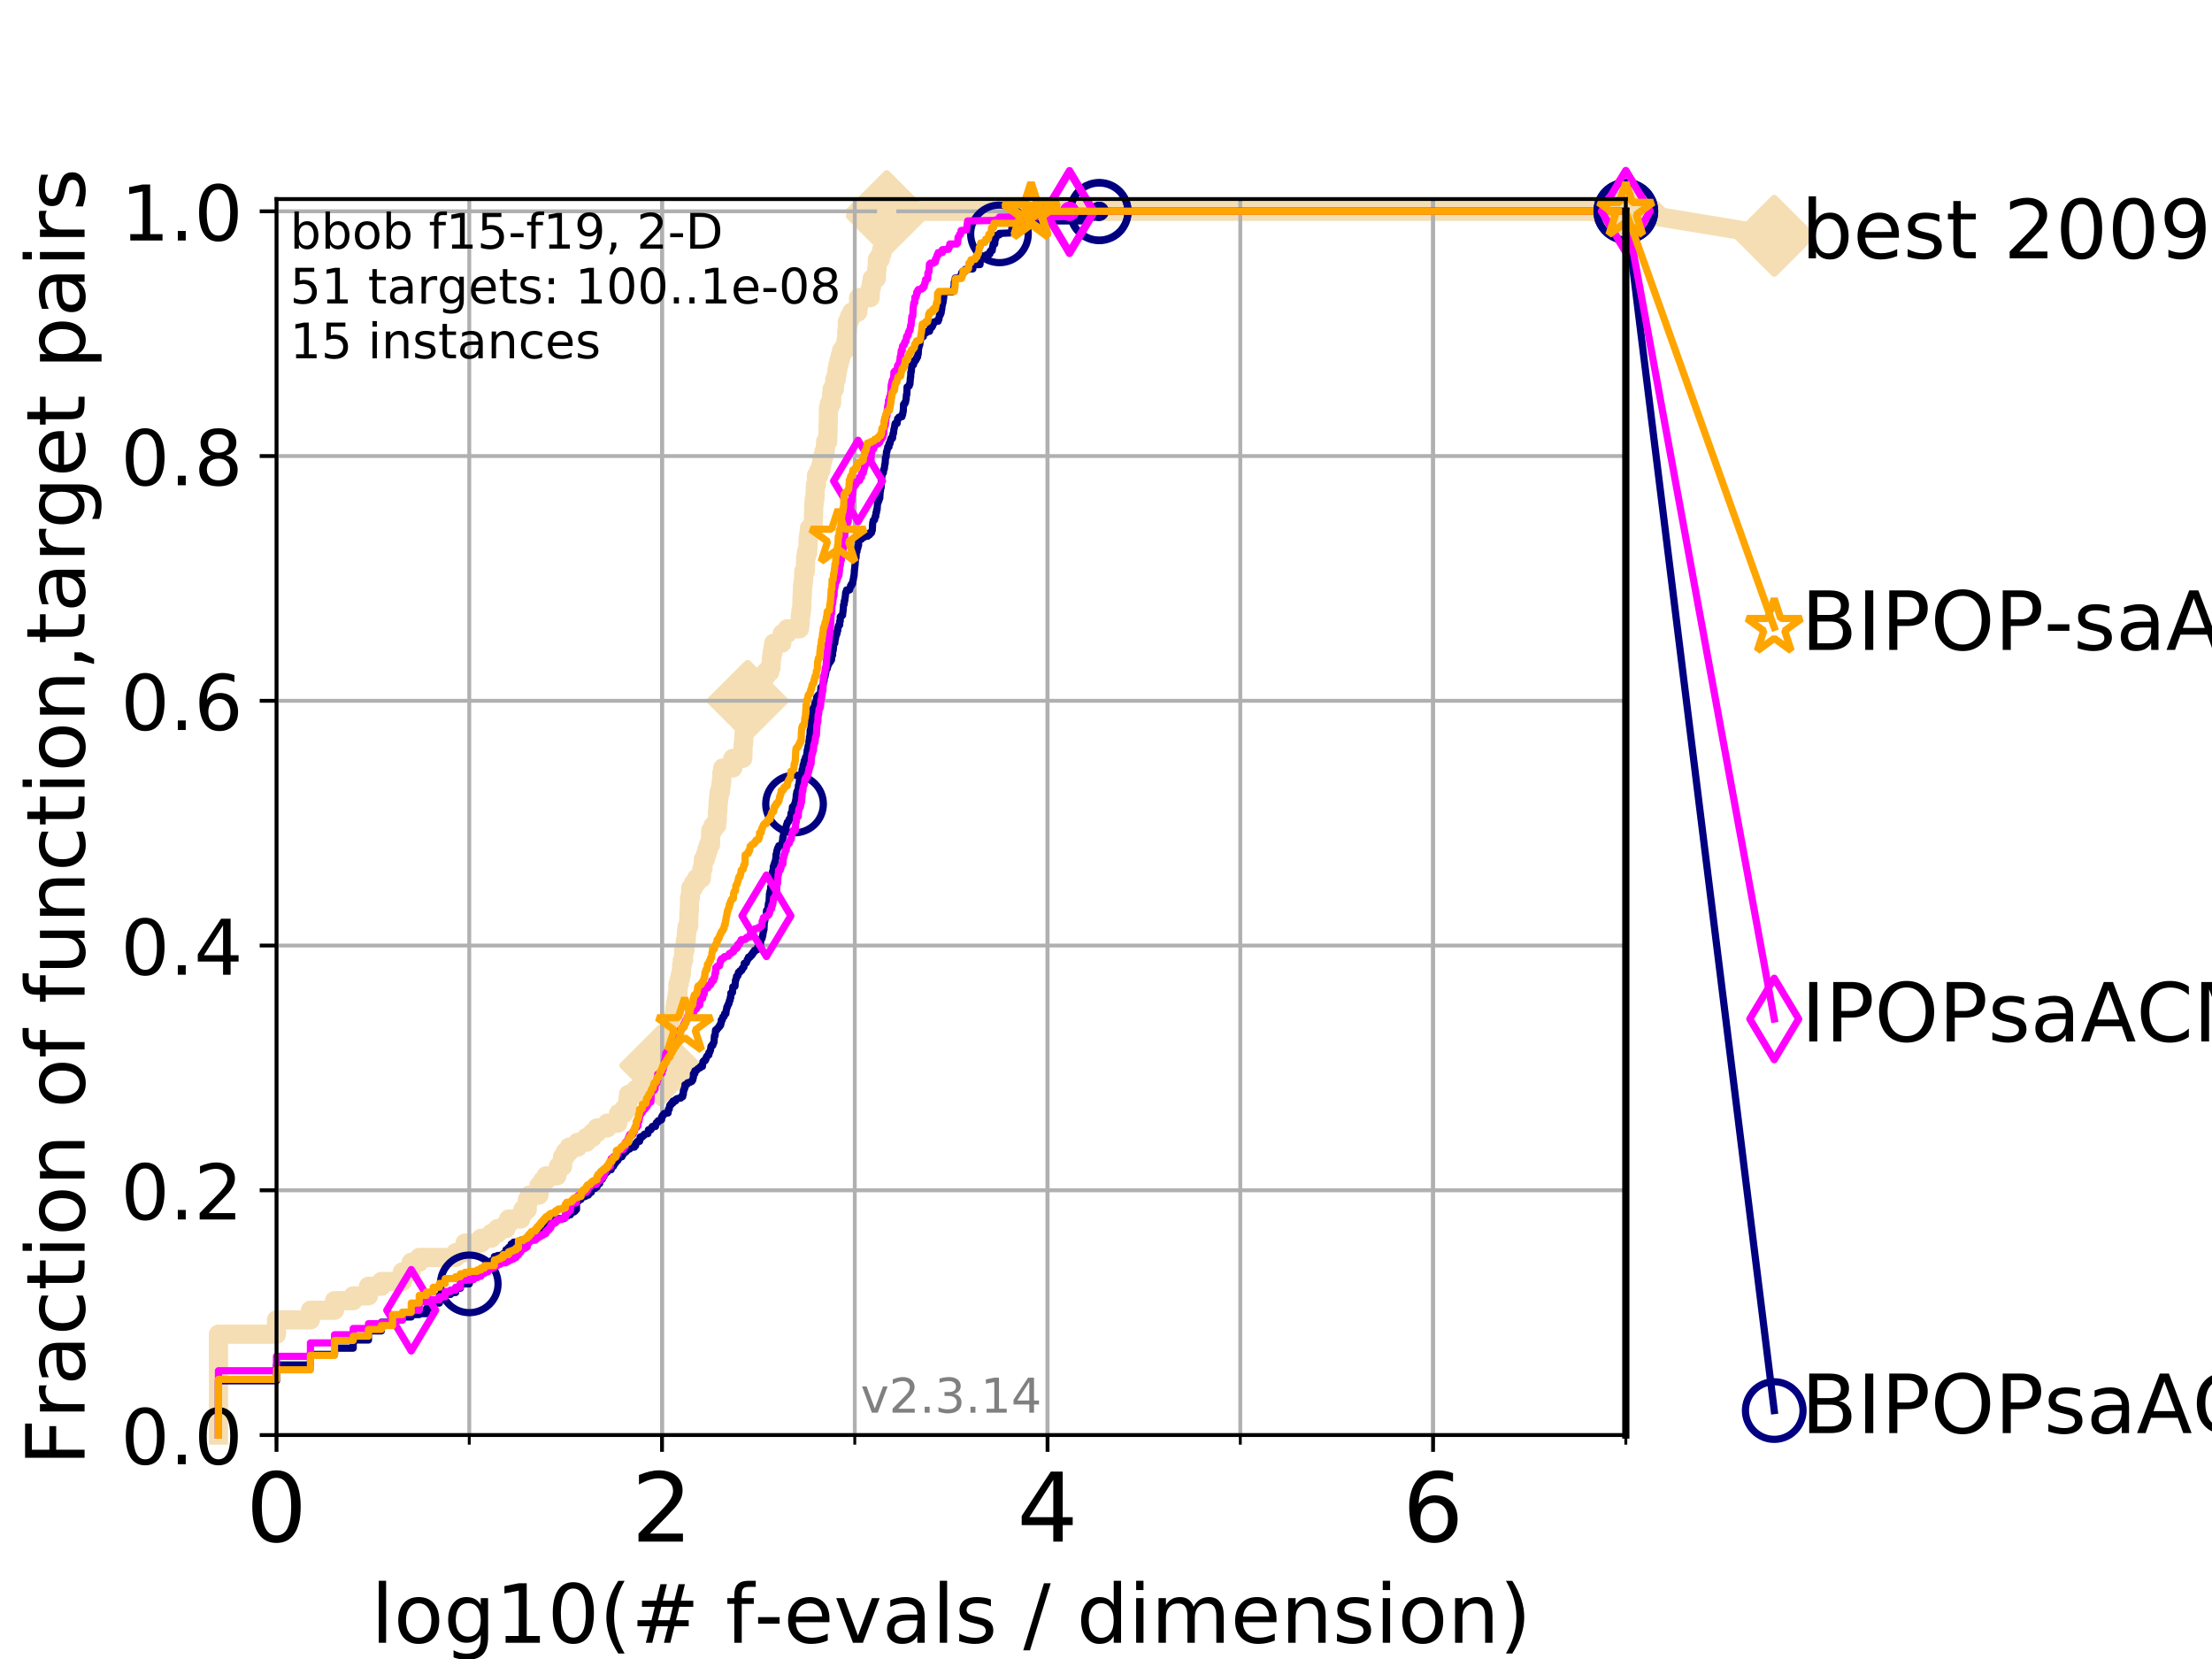 <?xml version="1.0" encoding="utf-8" standalone="no"?>
<!DOCTYPE svg PUBLIC "-//W3C//DTD SVG 1.1//EN"
  "http://www.w3.org/Graphics/SVG/1.1/DTD/svg11.dtd">
<!-- Created with matplotlib (https://matplotlib.org/) -->
<svg height="345.6pt" version="1.1" viewBox="0 0 460.8 345.6" width="460.8pt" xmlns="http://www.w3.org/2000/svg" xmlns:xlink="http://www.w3.org/1999/xlink">
 <defs>
  <style type="text/css">
*{stroke-linecap:butt;stroke-linejoin:round;}
  </style>
 </defs>
 <g id="figure_1">
  <g id="patch_1">
   <path d="M 0 345.6 
L 460.8 345.6 
L 460.8 0 
L 0 0 
z
" style="fill:#ffffff;"/>
  </g>
  <g id="axes_1">
   <g id="patch_2">
    <path d="M 57.6 298.944 
L 338.688 298.944 
L 338.688 41.472 
L 57.6 41.472 
z
" style="fill:#ffffff;"/>
   </g>
   <g id="line2d_1">
    <path d="M 45.512 298.944 
L 45.512 277.95 
L 57.6 277.95 
L 57.6 274.951 
L 64.671 274.951 
L 64.671 272.952 
L 69.688 272.952 
L 69.688 270.952 
L 73.579 270.952 
L 73.579 269.953 
L 76.759 269.953 
L 76.759 267.953 
L 79.447 267.953 
L 79.447 266.954 
L 83.83 266.954 
L 83.83 264.954 
L 85.667 264.954 
L 85.667 262.955 
L 87.33 262.955 
L 87.33 261.955 
L 94.921 261.955 
L 94.921 260.956 
L 96.861 260.956 
L 96.861 258.956 
L 100.193 258.956 
L 100.193 257.956 
L 102.331 257.956 
L 102.331 256.957 
L 103.623 256.957 
L 103.623 255.957 
L 105.398 255.957 
L 105.398 254.957 
L 105.952 254.957 
L 105.952 253.958 
L 108.484 253.958 
L 108.484 252.958 
L 108.949 252.958 
L 108.949 251.958 
L 109.843 251.958 
L 109.843 249.959 
L 110.274 249.959 
L 110.274 248.959 
L 112.281 248.959 
L 112.281 246.96 
L 113.023 246.96 
L 113.023 245.96 
L 113.735 245.96 
L 113.735 244.96 
L 116.02 244.96 
L 116.02 243.961 
L 116.323 243.961 
L 116.323 242.961 
L 117.203 242.961 
L 117.203 240.962 
L 117.765 240.962 
L 117.765 239.962 
L 118.577 239.962 
L 118.577 238.962 
L 120.335 238.962 
L 120.335 237.962 
L 122.148 237.962 
L 122.148 236.963 
L 123.394 236.963 
L 123.394 235.963 
L 124.369 235.963 
L 124.369 234.963 
L 126.507 234.963 
L 126.507 233.964 
L 128.709 233.964 
L 128.709 232.964 
L 128.856 232.964 
L 128.856 231.964 
L 129.991 231.964 
L 129.991 230.965 
L 130.796 230.965 
L 130.796 228.965 
L 130.927 228.965 
L 130.927 227.966 
L 132.423 227.966 
L 132.423 226.966 
L 133.578 226.966 
L 133.578 225.966 
L 134.661 225.966 
L 134.661 224.966 
L 135.482 224.966 
L 135.482 223.967 
L 135.78 223.967 
L 135.78 222.967 
L 137.559 222.967 
L 137.559 221.967 
L 138.256 221.967 
L 138.256 220.968 
L 138.678 220.968 
L 138.678 219.968 
L 138.845 219.968 
L 138.845 218.968 
L 139.253 218.968 
L 139.253 217.969 
L 139.414 217.969 
L 139.494 215.969 
L 139.809 215.969 
L 139.887 213.97 
L 140.119 213.97 
L 140.119 211.97 
L 140.499 211.97 
L 140.574 209.971 
L 140.723 209.971 
L 140.723 208.971 
L 140.944 208.971 
L 140.944 207.972 
L 141.09 207.972 
L 141.09 206.972 
L 141.235 206.972 
L 141.235 204.972 
L 141.521 204.972 
L 141.521 203.973 
L 141.732 203.973 
L 141.732 202.973 
L 141.941 202.973 
L 142.01 200.974 
L 142.148 200.974 
L 142.148 199.974 
L 142.419 199.974 
L 142.419 197.975 
L 142.686 197.975 
L 142.753 195.975 
L 142.95 195.975 
L 143.015 193.976 
L 143.144 193.976 
L 143.144 192.976 
L 143.464 192.976 
L 143.528 189.977 
L 143.591 189.977 
L 143.654 186.978 
L 143.841 186.978 
L 143.903 184.979 
L 144.451 184.979 
L 144.451 183.979 
L 145.098 183.979 
L 145.098 182.979 
L 146.107 182.979 
L 146.216 180.98 
L 146.431 180.98 
L 146.538 178.98 
L 146.958 178.98 
L 146.958 177.981 
L 147.267 177.981 
L 147.267 176.981 
L 147.57 176.981 
L 147.57 175.981 
L 148.015 175.981 
L 148.064 172.982 
L 148.545 172.982 
L 148.545 171.982 
L 149.287 171.982 
L 149.287 170.983 
L 149.423 170.983 
L 149.468 168.983 
L 149.557 168.983 
L 149.602 166.984 
L 149.691 166.984 
L 149.691 165.984 
L 149.824 165.984 
L 149.824 164.985 
L 150.086 164.985 
L 150.086 163.985 
L 150.215 163.985 
L 150.215 162.985 
L 150.344 162.985 
L 150.387 160.986 
L 150.557 160.986 
L 150.557 159.986 
L 152.662 159.986 
L 152.662 157.987 
L 154.741 157.987 
L 154.807 154.988 
L 154.906 154.988 
L 154.972 152.988 
L 155.038 152.988 
L 155.103 149.989 
L 155.168 149.989 
L 155.168 148.989 
L 155.647 148.989 
L 155.742 145.99 
L 155.804 145.99 
L 155.867 142.991 
L 157.557 142.991 
L 157.557 141.992 
L 158.89 141.992 
L 158.89 140.992 
L 159.507 140.992 
L 159.507 139.992 
L 160.346 139.992 
L 160.346 138.992 
L 160.633 138.992 
L 160.704 136.993 
L 160.821 136.993 
L 160.821 135.993 
L 161.008 135.993 
L 161.008 134.994 
L 161.169 134.994 
L 161.169 133.994 
L 162.854 133.994 
L 162.958 131.995 
L 163.985 131.995 
L 163.985 130.995 
L 166.545 130.995 
L 166.545 129.995 
L 166.696 129.995 
L 166.729 127.996 
L 166.879 127.996 
L 166.879 126.996 
L 167.011 126.996 
L 167.093 123.997 
L 167.142 123.997 
L 167.175 121.998 
L 167.304 121.998 
L 167.304 120.998 
L 167.417 120.998 
L 167.433 118.999 
L 167.783 118.999 
L 167.845 115.999 
L 167.986 115.999 
L 167.986 115 
L 168.279 115 
L 168.355 112.001 
L 168.506 112.001 
L 168.506 111.001 
L 168.627 111.001 
L 168.627 110.001 
L 169.317 110.001 
L 169.317 109.002 
L 169.432 109.002 
L 169.532 105.003 
L 169.603 105.003 
L 169.603 104.003 
L 169.758 104.003 
L 169.856 101.004 
L 170.078 101.004 
L 170.092 99.005 
L 170.594 99.005 
L 170.594 98.005 
L 170.991 98.005 
L 170.991 97.005 
L 171.186 97.005 
L 171.186 96.005 
L 171.392 96.005 
L 171.392 95.006 
L 171.671 95.006 
L 171.671 94.006 
L 171.908 94.006 
L 171.995 92.007 
L 172.422 92.007 
L 172.53 88.008 
L 172.542 88.008 
L 172.578 85.009 
L 172.792 85.009 
L 172.792 84.009 
L 173.223 84.009 
L 173.246 82.01 
L 173.349 82.01 
L 173.349 81.01 
L 173.834 81.01 
L 173.911 79.011 
L 174.218 79.011 
L 174.218 78.011 
L 174.359 78.011 
L 174.359 77.011 
L 174.542 77.011 
L 174.542 76.012 
L 174.785 76.012 
L 174.785 75.012 
L 175.046 75.012 
L 175.046 74.012 
L 175.314 74.012 
L 175.314 73.012 
L 175.965 73.012 
L 175.965 72.013 
L 176.219 72.013 
L 176.219 71.013 
L 176.383 71.013 
L 176.393 69.014 
L 176.508 69.014 
L 176.527 67.014 
L 176.922 67.014 
L 176.922 66.015 
L 177.427 66.015 
L 177.427 65.015 
L 178.691 65.015 
L 178.691 64.015 
L 178.826 64.015 
L 178.859 62.016 
L 181.268 62.016 
L 181.326 60.016 
L 181.52 60.016 
L 181.52 59.017 
L 181.698 59.017 
L 181.698 58.017 
L 182.554 58.017 
L 182.635 56.018 
L 182.715 56.018 
L 182.789 54.018 
L 183.371 54.018 
L 183.371 53.019 
L 183.671 53.019 
L 183.671 52.019 
L 183.915 52.019 
L 183.915 51.019 
L 184.2 51.019 
L 184.292 49.02 
L 184.401 49.02 
L 184.492 47.02 
L 184.546 47.02 
L 184.546 46.021 
L 184.666 46.021 
L 184.726 44.021 
L 338.688 44.021 
L 338.688 44.021 
" style="fill:none;stroke:#f5deb3;stroke-linecap:square;stroke-width:4;"/>
   </g>
   <g id="line2d_2">
    <defs>
     <path d="M -0 7.778 
L 7.778 0 
L 0 -7.778 
L -7.778 -0 
z
" id="m74573b22c7" style="stroke:#f5deb3;stroke-linejoin:miter;stroke-width:1.5;"/>
    </defs>
    <g>
     <use style="fill:#f5deb3;stroke:#f5deb3;stroke-linejoin:miter;stroke-width:1.5;" x="137.559" xlink:href="#m74573b22c7" y="221.967"/>
     <use style="fill:#f5deb3;stroke:#f5deb3;stroke-linejoin:miter;stroke-width:1.5;" x="155.742" xlink:href="#m74573b22c7" y="145.99"/>
     <use style="fill:#f5deb3;stroke:#f5deb3;stroke-linejoin:miter;stroke-width:1.5;" x="184.726" xlink:href="#m74573b22c7" y="45.021"/>
     <use style="fill:#f5deb3;stroke:#f5deb3;stroke-linejoin:miter;stroke-width:1.5;" x="184.726" xlink:href="#m74573b22c7" y="44.021"/>
     <use style="fill:#f5deb3;stroke:#f5deb3;stroke-linejoin:miter;stroke-width:1.5;" x="184.726" xlink:href="#m74573b22c7" y="44.021"/>
     <use style="fill:#f5deb3;stroke:#f5deb3;stroke-linejoin:miter;stroke-width:1.5;" x="338.688" xlink:href="#m74573b22c7" y="44.021"/>
    </g>
   </g>
   <g id="line2d_3">
    <path style="fill:none;stroke:#f5deb3;stroke-linecap:square;stroke-width:4;"/>
    <g/>
   </g>
   <g id="line2d_4">
    <path d="M 338.688 44.021 
L 369.608 49.12 
" style="fill:none;stroke:#f5deb3;stroke-linecap:square;stroke-width:4;"/>
    <g>
     <use style="fill:#f5deb3;stroke:#f5deb3;stroke-linejoin:miter;stroke-width:1.5;" x="338.688" xlink:href="#m74573b22c7" y="44.021"/>
     <use style="fill:#f5deb3;stroke:#f5deb3;stroke-linejoin:miter;stroke-width:1.5;" x="369.608" xlink:href="#m74573b22c7" y="49.12"/>
    </g>
   </g>
   <g id="matplotlib.axis_1">
    <g id="xtick_1">
     <g id="line2d_5">
      <path clip-path="url(#p16de5cb785)" d="M 57.6 298.944 
L 57.6 41.472 
" style="fill:none;stroke:#b0b0b0;stroke-linecap:square;stroke-width:0.8;"/>
     </g>
     <g id="line2d_6">
      <defs>
       <path d="M 0 0 
L 0 3.5 
" id="mc7c6fe274b" style="stroke:#000000;stroke-width:0.8;"/>
      </defs>
      <g>
       <use style="stroke:#000000;stroke-width:0.8;" x="57.6" xlink:href="#mc7c6fe274b" y="298.944"/>
      </g>
     </g>
     <g id="text_1">
      <!-- 0 -->
      <defs>
       <path d="M 31.781 66.406 
Q 24.172 66.406 20.328 58.906 
Q 16.5 51.422 16.5 36.375 
Q 16.5 21.391 20.328 13.891 
Q 24.172 6.391 31.781 6.391 
Q 39.453 6.391 43.281 13.891 
Q 47.125 21.391 47.125 36.375 
Q 47.125 51.422 43.281 58.906 
Q 39.453 66.406 31.781 66.406 
z
M 31.781 74.219 
Q 44.047 74.219 50.516 64.516 
Q 56.984 54.828 56.984 36.375 
Q 56.984 17.969 50.516 8.266 
Q 44.047 -1.422 31.781 -1.422 
Q 19.531 -1.422 13.062 8.266 
Q 6.594 17.969 6.594 36.375 
Q 6.594 54.828 13.062 64.516 
Q 19.531 74.219 31.781 74.219 
z
" id="DejaVuSans-48"/>
      </defs>
      <g transform="translate(51.237 321.141)scale(0.2 -0.2)">
       <use xlink:href="#DejaVuSans-48"/>
      </g>
     </g>
    </g>
    <g id="xtick_2">
     <g id="line2d_7">
      <path clip-path="url(#p16de5cb785)" d="M 137.911 298.944 
L 137.911 41.472 
" style="fill:none;stroke:#b0b0b0;stroke-linecap:square;stroke-width:0.8;"/>
     </g>
     <g id="line2d_8">
      <g>
       <use style="stroke:#000000;stroke-width:0.8;" x="137.911" xlink:href="#mc7c6fe274b" y="298.944"/>
      </g>
     </g>
     <g id="text_2">
      <!-- 2 -->
      <defs>
       <path d="M 19.188 8.297 
L 53.609 8.297 
L 53.609 0 
L 7.328 0 
L 7.328 8.297 
Q 12.938 14.109 22.625 23.891 
Q 32.328 33.688 34.812 36.531 
Q 39.547 41.844 41.422 45.531 
Q 43.312 49.219 43.312 52.781 
Q 43.312 58.594 39.234 62.25 
Q 35.156 65.922 28.609 65.922 
Q 23.969 65.922 18.812 64.312 
Q 13.672 62.703 7.812 59.422 
L 7.812 69.391 
Q 13.766 71.781 18.938 73 
Q 24.125 74.219 28.422 74.219 
Q 39.75 74.219 46.484 68.547 
Q 53.219 62.891 53.219 53.422 
Q 53.219 48.922 51.531 44.891 
Q 49.859 40.875 45.406 35.406 
Q 44.188 33.984 37.641 27.219 
Q 31.109 20.453 19.188 8.297 
z
" id="DejaVuSans-50"/>
      </defs>
      <g transform="translate(131.548 321.141)scale(0.2 -0.2)">
       <use xlink:href="#DejaVuSans-50"/>
      </g>
     </g>
    </g>
    <g id="xtick_3">
     <g id="line2d_9">
      <path clip-path="url(#p16de5cb785)" d="M 218.222 298.944 
L 218.222 41.472 
" style="fill:none;stroke:#b0b0b0;stroke-linecap:square;stroke-width:0.8;"/>
     </g>
     <g id="line2d_10">
      <g>
       <use style="stroke:#000000;stroke-width:0.8;" x="218.222" xlink:href="#mc7c6fe274b" y="298.944"/>
      </g>
     </g>
     <g id="text_3">
      <!-- 4 -->
      <defs>
       <path d="M 37.797 64.312 
L 12.891 25.391 
L 37.797 25.391 
z
M 35.203 72.906 
L 47.609 72.906 
L 47.609 25.391 
L 58.016 25.391 
L 58.016 17.188 
L 47.609 17.188 
L 47.609 0 
L 37.797 0 
L 37.797 17.188 
L 4.891 17.188 
L 4.891 26.703 
z
" id="DejaVuSans-52"/>
      </defs>
      <g transform="translate(211.859 321.141)scale(0.2 -0.2)">
       <use xlink:href="#DejaVuSans-52"/>
      </g>
     </g>
    </g>
    <g id="xtick_4">
     <g id="line2d_11">
      <path clip-path="url(#p16de5cb785)" d="M 298.533 298.944 
L 298.533 41.472 
" style="fill:none;stroke:#b0b0b0;stroke-linecap:square;stroke-width:0.8;"/>
     </g>
     <g id="line2d_12">
      <g>
       <use style="stroke:#000000;stroke-width:0.8;" x="298.533" xlink:href="#mc7c6fe274b" y="298.944"/>
      </g>
     </g>
     <g id="text_4">
      <!-- 6 -->
      <defs>
       <path d="M 33.016 40.375 
Q 26.375 40.375 22.484 35.828 
Q 18.609 31.297 18.609 23.391 
Q 18.609 15.531 22.484 10.953 
Q 26.375 6.391 33.016 6.391 
Q 39.656 6.391 43.531 10.953 
Q 47.406 15.531 47.406 23.391 
Q 47.406 31.297 43.531 35.828 
Q 39.656 40.375 33.016 40.375 
z
M 52.594 71.297 
L 52.594 62.312 
Q 48.875 64.062 45.094 64.984 
Q 41.312 65.922 37.594 65.922 
Q 27.828 65.922 22.672 59.328 
Q 17.531 52.734 16.797 39.406 
Q 19.672 43.656 24.016 45.922 
Q 28.375 48.188 33.594 48.188 
Q 44.578 48.188 50.953 41.516 
Q 57.328 34.859 57.328 23.391 
Q 57.328 12.156 50.688 5.359 
Q 44.047 -1.422 33.016 -1.422 
Q 20.359 -1.422 13.672 8.266 
Q 6.984 17.969 6.984 36.375 
Q 6.984 53.656 15.188 63.938 
Q 23.391 74.219 37.203 74.219 
Q 40.922 74.219 44.703 73.484 
Q 48.484 72.75 52.594 71.297 
z
" id="DejaVuSans-54"/>
      </defs>
      <g transform="translate(292.17 321.141)scale(0.2 -0.2)">
       <use xlink:href="#DejaVuSans-54"/>
      </g>
     </g>
    </g>
    <g id="xtick_5">
     <g id="line2d_13">
      <path clip-path="url(#p16de5cb785)" d="M 57.6 298.944 
L 57.6 41.472 
" style="fill:none;stroke:#b0b0b0;stroke-linecap:square;stroke-width:0.8;"/>
     </g>
     <g id="line2d_14">
      <defs>
       <path d="M 0 0 
L 0 2 
" id="mabb99e1fb6" style="stroke:#000000;stroke-width:0.6;"/>
      </defs>
      <g>
       <use style="stroke:#000000;stroke-width:0.6;" x="57.6" xlink:href="#mabb99e1fb6" y="298.944"/>
      </g>
     </g>
    </g>
    <g id="xtick_6">
     <g id="line2d_15">
      <path clip-path="url(#p16de5cb785)" d="M 97.755 298.944 
L 97.755 41.472 
" style="fill:none;stroke:#b0b0b0;stroke-linecap:square;stroke-width:0.8;"/>
     </g>
     <g id="line2d_16">
      <g>
       <use style="stroke:#000000;stroke-width:0.6;" x="97.755" xlink:href="#mabb99e1fb6" y="298.944"/>
      </g>
     </g>
    </g>
    <g id="xtick_7">
     <g id="line2d_17">
      <path clip-path="url(#p16de5cb785)" d="M 137.911 298.944 
L 137.911 41.472 
" style="fill:none;stroke:#b0b0b0;stroke-linecap:square;stroke-width:0.8;"/>
     </g>
     <g id="line2d_18">
      <g>
       <use style="stroke:#000000;stroke-width:0.6;" x="137.911" xlink:href="#mabb99e1fb6" y="298.944"/>
      </g>
     </g>
    </g>
    <g id="xtick_8">
     <g id="line2d_19">
      <path clip-path="url(#p16de5cb785)" d="M 178.066 298.944 
L 178.066 41.472 
" style="fill:none;stroke:#b0b0b0;stroke-linecap:square;stroke-width:0.8;"/>
     </g>
     <g id="line2d_20">
      <g>
       <use style="stroke:#000000;stroke-width:0.6;" x="178.066" xlink:href="#mabb99e1fb6" y="298.944"/>
      </g>
     </g>
    </g>
    <g id="xtick_9">
     <g id="line2d_21">
      <path clip-path="url(#p16de5cb785)" d="M 218.222 298.944 
L 218.222 41.472 
" style="fill:none;stroke:#b0b0b0;stroke-linecap:square;stroke-width:0.8;"/>
     </g>
     <g id="line2d_22">
      <g>
       <use style="stroke:#000000;stroke-width:0.6;" x="218.222" xlink:href="#mabb99e1fb6" y="298.944"/>
      </g>
     </g>
    </g>
    <g id="xtick_10">
     <g id="line2d_23">
      <path clip-path="url(#p16de5cb785)" d="M 258.377 298.944 
L 258.377 41.472 
" style="fill:none;stroke:#b0b0b0;stroke-linecap:square;stroke-width:0.8;"/>
     </g>
     <g id="line2d_24">
      <g>
       <use style="stroke:#000000;stroke-width:0.6;" x="258.377" xlink:href="#mabb99e1fb6" y="298.944"/>
      </g>
     </g>
    </g>
    <g id="xtick_11">
     <g id="line2d_25">
      <path clip-path="url(#p16de5cb785)" d="M 298.533 298.944 
L 298.533 41.472 
" style="fill:none;stroke:#b0b0b0;stroke-linecap:square;stroke-width:0.8;"/>
     </g>
     <g id="line2d_26">
      <g>
       <use style="stroke:#000000;stroke-width:0.6;" x="298.533" xlink:href="#mabb99e1fb6" y="298.944"/>
      </g>
     </g>
    </g>
    <g id="xtick_12">
     <g id="line2d_27">
      <path clip-path="url(#p16de5cb785)" d="M 338.688 298.944 
L 338.688 41.472 
" style="fill:none;stroke:#b0b0b0;stroke-linecap:square;stroke-width:0.8;"/>
     </g>
     <g id="line2d_28">
      <g>
       <use style="stroke:#000000;stroke-width:0.6;" x="338.688" xlink:href="#mabb99e1fb6" y="298.944"/>
      </g>
     </g>
    </g>
    <g id="text_5">
     <!-- log10(# f-evals / dimension) -->
     <defs>
      <path d="M 9.422 75.984 
L 18.406 75.984 
L 18.406 0 
L 9.422 0 
z
" id="DejaVuSans-108"/>
      <path d="M 30.609 48.391 
Q 23.391 48.391 19.188 42.75 
Q 14.984 37.109 14.984 27.297 
Q 14.984 17.484 19.156 11.844 
Q 23.344 6.203 30.609 6.203 
Q 37.797 6.203 41.984 11.859 
Q 46.188 17.531 46.188 27.297 
Q 46.188 37.016 41.984 42.703 
Q 37.797 48.391 30.609 48.391 
z
M 30.609 56 
Q 42.328 56 49.016 48.375 
Q 55.719 40.766 55.719 27.297 
Q 55.719 13.875 49.016 6.219 
Q 42.328 -1.422 30.609 -1.422 
Q 18.844 -1.422 12.172 6.219 
Q 5.516 13.875 5.516 27.297 
Q 5.516 40.766 12.172 48.375 
Q 18.844 56 30.609 56 
z
" id="DejaVuSans-111"/>
      <path d="M 45.406 27.984 
Q 45.406 37.75 41.375 43.109 
Q 37.359 48.484 30.078 48.484 
Q 22.859 48.484 18.828 43.109 
Q 14.797 37.75 14.797 27.984 
Q 14.797 18.266 18.828 12.891 
Q 22.859 7.516 30.078 7.516 
Q 37.359 7.516 41.375 12.891 
Q 45.406 18.266 45.406 27.984 
z
M 54.391 6.781 
Q 54.391 -7.172 48.188 -13.984 
Q 42 -20.797 29.203 -20.797 
Q 24.469 -20.797 20.266 -20.094 
Q 16.062 -19.391 12.109 -17.922 
L 12.109 -9.188 
Q 16.062 -11.328 19.922 -12.344 
Q 23.781 -13.375 27.781 -13.375 
Q 36.625 -13.375 41.016 -8.766 
Q 45.406 -4.156 45.406 5.172 
L 45.406 9.625 
Q 42.625 4.781 38.281 2.391 
Q 33.938 0 27.875 0 
Q 17.828 0 11.672 7.656 
Q 5.516 15.328 5.516 27.984 
Q 5.516 40.672 11.672 48.328 
Q 17.828 56 27.875 56 
Q 33.938 56 38.281 53.609 
Q 42.625 51.219 45.406 46.391 
L 45.406 54.688 
L 54.391 54.688 
z
" id="DejaVuSans-103"/>
      <path d="M 12.406 8.297 
L 28.516 8.297 
L 28.516 63.922 
L 10.984 60.406 
L 10.984 69.391 
L 28.422 72.906 
L 38.281 72.906 
L 38.281 8.297 
L 54.391 8.297 
L 54.391 0 
L 12.406 0 
z
" id="DejaVuSans-49"/>
      <path d="M 31 75.875 
Q 24.469 64.656 21.281 53.656 
Q 18.109 42.672 18.109 31.391 
Q 18.109 20.125 21.312 9.062 
Q 24.516 -2 31 -13.188 
L 23.188 -13.188 
Q 15.875 -1.703 12.234 9.375 
Q 8.594 20.453 8.594 31.391 
Q 8.594 42.281 12.203 53.312 
Q 15.828 64.359 23.188 75.875 
z
" id="DejaVuSans-40"/>
      <path d="M 51.125 44 
L 36.922 44 
L 32.812 27.688 
L 47.125 27.688 
z
M 43.797 71.781 
L 38.719 51.516 
L 52.984 51.516 
L 58.109 71.781 
L 65.922 71.781 
L 60.891 51.516 
L 76.125 51.516 
L 76.125 44 
L 58.984 44 
L 54.984 27.688 
L 70.516 27.688 
L 70.516 20.219 
L 53.078 20.219 
L 48 0 
L 40.188 0 
L 45.219 20.219 
L 30.906 20.219 
L 25.875 0 
L 18.016 0 
L 23.094 20.219 
L 7.719 20.219 
L 7.719 27.688 
L 24.906 27.688 
L 29 44 
L 13.281 44 
L 13.281 51.516 
L 30.906 51.516 
L 35.891 71.781 
z
" id="DejaVuSans-35"/>
      <path id="DejaVuSans-32"/>
      <path d="M 37.109 75.984 
L 37.109 68.5 
L 28.516 68.5 
Q 23.688 68.5 21.797 66.547 
Q 19.922 64.594 19.922 59.516 
L 19.922 54.688 
L 34.719 54.688 
L 34.719 47.703 
L 19.922 47.703 
L 19.922 0 
L 10.891 0 
L 10.891 47.703 
L 2.297 47.703 
L 2.297 54.688 
L 10.891 54.688 
L 10.891 58.5 
Q 10.891 67.625 15.141 71.797 
Q 19.391 75.984 28.609 75.984 
z
" id="DejaVuSans-102"/>
      <path d="M 4.891 31.391 
L 31.203 31.391 
L 31.203 23.391 
L 4.891 23.391 
z
" id="DejaVuSans-45"/>
      <path d="M 56.203 29.594 
L 56.203 25.203 
L 14.891 25.203 
Q 15.484 15.922 20.484 11.062 
Q 25.484 6.203 34.422 6.203 
Q 39.594 6.203 44.453 7.469 
Q 49.312 8.734 54.109 11.281 
L 54.109 2.781 
Q 49.266 0.734 44.188 -0.344 
Q 39.109 -1.422 33.891 -1.422 
Q 20.797 -1.422 13.156 6.188 
Q 5.516 13.812 5.516 26.812 
Q 5.516 40.234 12.766 48.109 
Q 20.016 56 32.328 56 
Q 43.359 56 49.781 48.891 
Q 56.203 41.797 56.203 29.594 
z
M 47.219 32.234 
Q 47.125 39.594 43.094 43.984 
Q 39.062 48.391 32.422 48.391 
Q 24.906 48.391 20.391 44.141 
Q 15.875 39.891 15.188 32.172 
z
" id="DejaVuSans-101"/>
      <path d="M 2.984 54.688 
L 12.5 54.688 
L 29.594 8.797 
L 46.688 54.688 
L 56.203 54.688 
L 35.688 0 
L 23.484 0 
z
" id="DejaVuSans-118"/>
      <path d="M 34.281 27.484 
Q 23.391 27.484 19.188 25 
Q 14.984 22.516 14.984 16.5 
Q 14.984 11.719 18.141 8.906 
Q 21.297 6.109 26.703 6.109 
Q 34.188 6.109 38.703 11.406 
Q 43.219 16.703 43.219 25.484 
L 43.219 27.484 
z
M 52.203 31.203 
L 52.203 0 
L 43.219 0 
L 43.219 8.297 
Q 40.141 3.328 35.547 0.953 
Q 30.953 -1.422 24.312 -1.422 
Q 15.922 -1.422 10.953 3.297 
Q 6 8.016 6 15.922 
Q 6 25.141 12.172 29.828 
Q 18.359 34.516 30.609 34.516 
L 43.219 34.516 
L 43.219 35.406 
Q 43.219 41.609 39.141 45 
Q 35.062 48.391 27.688 48.391 
Q 23 48.391 18.547 47.266 
Q 14.109 46.141 10.016 43.891 
L 10.016 52.203 
Q 14.938 54.109 19.578 55.047 
Q 24.219 56 28.609 56 
Q 40.484 56 46.344 49.844 
Q 52.203 43.703 52.203 31.203 
z
" id="DejaVuSans-97"/>
      <path d="M 44.281 53.078 
L 44.281 44.578 
Q 40.484 46.531 36.375 47.5 
Q 32.281 48.484 27.875 48.484 
Q 21.188 48.484 17.844 46.438 
Q 14.5 44.391 14.5 40.281 
Q 14.5 37.156 16.891 35.375 
Q 19.281 33.594 26.516 31.984 
L 29.594 31.297 
Q 39.156 29.25 43.188 25.516 
Q 47.219 21.781 47.219 15.094 
Q 47.219 7.469 41.188 3.016 
Q 35.156 -1.422 24.609 -1.422 
Q 20.219 -1.422 15.453 -0.562 
Q 10.688 0.297 5.422 2 
L 5.422 11.281 
Q 10.406 8.688 15.234 7.391 
Q 20.062 6.109 24.812 6.109 
Q 31.156 6.109 34.562 8.281 
Q 37.984 10.453 37.984 14.406 
Q 37.984 18.062 35.516 20.016 
Q 33.062 21.969 24.703 23.781 
L 21.578 24.516 
Q 13.234 26.266 9.516 29.906 
Q 5.812 33.547 5.812 39.891 
Q 5.812 47.609 11.281 51.797 
Q 16.75 56 26.812 56 
Q 31.781 56 36.172 55.266 
Q 40.578 54.547 44.281 53.078 
z
" id="DejaVuSans-115"/>
      <path d="M 25.391 72.906 
L 33.688 72.906 
L 8.297 -9.281 
L 0 -9.281 
z
" id="DejaVuSans-47"/>
      <path d="M 45.406 46.391 
L 45.406 75.984 
L 54.391 75.984 
L 54.391 0 
L 45.406 0 
L 45.406 8.203 
Q 42.578 3.328 38.25 0.953 
Q 33.938 -1.422 27.875 -1.422 
Q 17.969 -1.422 11.734 6.484 
Q 5.516 14.406 5.516 27.297 
Q 5.516 40.188 11.734 48.094 
Q 17.969 56 27.875 56 
Q 33.938 56 38.25 53.625 
Q 42.578 51.266 45.406 46.391 
z
M 14.797 27.297 
Q 14.797 17.391 18.875 11.75 
Q 22.953 6.109 30.078 6.109 
Q 37.203 6.109 41.297 11.75 
Q 45.406 17.391 45.406 27.297 
Q 45.406 37.203 41.297 42.844 
Q 37.203 48.484 30.078 48.484 
Q 22.953 48.484 18.875 42.844 
Q 14.797 37.203 14.797 27.297 
z
" id="DejaVuSans-100"/>
      <path d="M 9.422 54.688 
L 18.406 54.688 
L 18.406 0 
L 9.422 0 
z
M 9.422 75.984 
L 18.406 75.984 
L 18.406 64.594 
L 9.422 64.594 
z
" id="DejaVuSans-105"/>
      <path d="M 52 44.188 
Q 55.375 50.25 60.062 53.125 
Q 64.75 56 71.094 56 
Q 79.641 56 84.281 50.016 
Q 88.922 44.047 88.922 33.016 
L 88.922 0 
L 79.891 0 
L 79.891 32.719 
Q 79.891 40.578 77.094 44.375 
Q 74.312 48.188 68.609 48.188 
Q 61.625 48.188 57.562 43.547 
Q 53.516 38.922 53.516 30.906 
L 53.516 0 
L 44.484 0 
L 44.484 32.719 
Q 44.484 40.625 41.703 44.406 
Q 38.922 48.188 33.109 48.188 
Q 26.219 48.188 22.156 43.531 
Q 18.109 38.875 18.109 30.906 
L 18.109 0 
L 9.078 0 
L 9.078 54.688 
L 18.109 54.688 
L 18.109 46.188 
Q 21.188 51.219 25.484 53.609 
Q 29.781 56 35.688 56 
Q 41.656 56 45.828 52.969 
Q 50 49.953 52 44.188 
z
" id="DejaVuSans-109"/>
      <path d="M 54.891 33.016 
L 54.891 0 
L 45.906 0 
L 45.906 32.719 
Q 45.906 40.484 42.875 44.328 
Q 39.844 48.188 33.797 48.188 
Q 26.516 48.188 22.312 43.547 
Q 18.109 38.922 18.109 30.906 
L 18.109 0 
L 9.078 0 
L 9.078 54.688 
L 18.109 54.688 
L 18.109 46.188 
Q 21.344 51.125 25.703 53.562 
Q 30.078 56 35.797 56 
Q 45.219 56 50.047 50.172 
Q 54.891 44.344 54.891 33.016 
z
" id="DejaVuSans-110"/>
      <path d="M 8.016 75.875 
L 15.828 75.875 
Q 23.141 64.359 26.781 53.312 
Q 30.422 42.281 30.422 31.391 
Q 30.422 20.453 26.781 9.375 
Q 23.141 -1.703 15.828 -13.188 
L 8.016 -13.188 
Q 14.5 -2 17.703 9.062 
Q 20.906 20.125 20.906 31.391 
Q 20.906 42.672 17.703 53.656 
Q 14.5 64.656 8.016 75.875 
z
" id="DejaVuSans-41"/>
     </defs>
     <g transform="translate(77.303 342.218)scale(0.17 -0.17)">
      <use xlink:href="#DejaVuSans-108"/>
      <use x="27.783" xlink:href="#DejaVuSans-111"/>
      <use x="88.965" xlink:href="#DejaVuSans-103"/>
      <use x="152.441" xlink:href="#DejaVuSans-49"/>
      <use x="216.064" xlink:href="#DejaVuSans-48"/>
      <use x="279.688" xlink:href="#DejaVuSans-40"/>
      <use x="318.701" xlink:href="#DejaVuSans-35"/>
      <use x="402.49" xlink:href="#DejaVuSans-32"/>
      <use x="434.277" xlink:href="#DejaVuSans-102"/>
      <use x="469.404" xlink:href="#DejaVuSans-45"/>
      <use x="505.488" xlink:href="#DejaVuSans-101"/>
      <use x="567.012" xlink:href="#DejaVuSans-118"/>
      <use x="626.191" xlink:href="#DejaVuSans-97"/>
      <use x="687.471" xlink:href="#DejaVuSans-108"/>
      <use x="715.254" xlink:href="#DejaVuSans-115"/>
      <use x="767.354" xlink:href="#DejaVuSans-32"/>
      <use x="799.141" xlink:href="#DejaVuSans-47"/>
      <use x="832.832" xlink:href="#DejaVuSans-32"/>
      <use x="864.619" xlink:href="#DejaVuSans-100"/>
      <use x="928.096" xlink:href="#DejaVuSans-105"/>
      <use x="955.879" xlink:href="#DejaVuSans-109"/>
      <use x="1053.291" xlink:href="#DejaVuSans-101"/>
      <use x="1114.814" xlink:href="#DejaVuSans-110"/>
      <use x="1178.193" xlink:href="#DejaVuSans-115"/>
      <use x="1230.293" xlink:href="#DejaVuSans-105"/>
      <use x="1258.076" xlink:href="#DejaVuSans-111"/>
      <use x="1319.258" xlink:href="#DejaVuSans-110"/>
      <use x="1382.637" xlink:href="#DejaVuSans-41"/>
     </g>
    </g>
   </g>
   <g id="matplotlib.axis_2">
    <g id="ytick_1">
     <g id="line2d_29">
      <path clip-path="url(#p16de5cb785)" d="M 57.6 298.944 
L 338.688 298.944 
" style="fill:none;stroke:#b0b0b0;stroke-linecap:square;stroke-width:0.8;"/>
     </g>
     <g id="line2d_30">
      <defs>
       <path d="M 0 0 
L -3.5 0 
" id="m7485bba073" style="stroke:#000000;stroke-width:0.8;"/>
      </defs>
      <g>
       <use style="stroke:#000000;stroke-width:0.8;" x="57.6" xlink:href="#m7485bba073" y="298.944"/>
      </g>
     </g>
     <g id="text_6">
      <!-- 0.0 -->
      <defs>
       <path d="M 10.688 12.406 
L 21 12.406 
L 21 0 
L 10.688 0 
z
" id="DejaVuSans-46"/>
      </defs>
      <g transform="translate(25.155 305.023)scale(0.16 -0.16)">
       <use xlink:href="#DejaVuSans-48"/>
       <use x="63.623" xlink:href="#DejaVuSans-46"/>
       <use x="95.41" xlink:href="#DejaVuSans-48"/>
      </g>
     </g>
    </g>
    <g id="ytick_2">
     <g id="line2d_31">
      <path clip-path="url(#p16de5cb785)" d="M 57.6 247.959 
L 338.688 247.959 
" style="fill:none;stroke:#b0b0b0;stroke-linecap:square;stroke-width:0.8;"/>
     </g>
     <g id="line2d_32">
      <g>
       <use style="stroke:#000000;stroke-width:0.8;" x="57.6" xlink:href="#m7485bba073" y="247.959"/>
      </g>
     </g>
     <g id="text_7">
      <!-- 0.2 -->
      <g transform="translate(25.155 254.038)scale(0.16 -0.16)">
       <use xlink:href="#DejaVuSans-48"/>
       <use x="63.623" xlink:href="#DejaVuSans-46"/>
       <use x="95.41" xlink:href="#DejaVuSans-50"/>
      </g>
     </g>
    </g>
    <g id="ytick_3">
     <g id="line2d_33">
      <path clip-path="url(#p16de5cb785)" d="M 57.6 196.975 
L 338.688 196.975 
" style="fill:none;stroke:#b0b0b0;stroke-linecap:square;stroke-width:0.8;"/>
     </g>
     <g id="line2d_34">
      <g>
       <use style="stroke:#000000;stroke-width:0.8;" x="57.6" xlink:href="#m7485bba073" y="196.975"/>
      </g>
     </g>
     <g id="text_8">
      <!-- 0.4 -->
      <g transform="translate(25.155 203.054)scale(0.16 -0.16)">
       <use xlink:href="#DejaVuSans-48"/>
       <use x="63.623" xlink:href="#DejaVuSans-46"/>
       <use x="95.41" xlink:href="#DejaVuSans-52"/>
      </g>
     </g>
    </g>
    <g id="ytick_4">
     <g id="line2d_35">
      <path clip-path="url(#p16de5cb785)" d="M 57.6 145.99 
L 338.688 145.99 
" style="fill:none;stroke:#b0b0b0;stroke-linecap:square;stroke-width:0.8;"/>
     </g>
     <g id="line2d_36">
      <g>
       <use style="stroke:#000000;stroke-width:0.8;" x="57.6" xlink:href="#m7485bba073" y="145.99"/>
      </g>
     </g>
     <g id="text_9">
      <!-- 0.6 -->
      <g transform="translate(25.155 152.069)scale(0.16 -0.16)">
       <use xlink:href="#DejaVuSans-48"/>
       <use x="63.623" xlink:href="#DejaVuSans-46"/>
       <use x="95.41" xlink:href="#DejaVuSans-54"/>
      </g>
     </g>
    </g>
    <g id="ytick_5">
     <g id="line2d_37">
      <path clip-path="url(#p16de5cb785)" d="M 57.6 95.006 
L 338.688 95.006 
" style="fill:none;stroke:#b0b0b0;stroke-linecap:square;stroke-width:0.8;"/>
     </g>
     <g id="line2d_38">
      <g>
       <use style="stroke:#000000;stroke-width:0.8;" x="57.6" xlink:href="#m7485bba073" y="95.006"/>
      </g>
     </g>
     <g id="text_10">
      <!-- 0.8 -->
      <defs>
       <path d="M 31.781 34.625 
Q 24.75 34.625 20.719 30.859 
Q 16.703 27.094 16.703 20.516 
Q 16.703 13.922 20.719 10.156 
Q 24.75 6.391 31.781 6.391 
Q 38.812 6.391 42.859 10.172 
Q 46.922 13.969 46.922 20.516 
Q 46.922 27.094 42.891 30.859 
Q 38.875 34.625 31.781 34.625 
z
M 21.922 38.812 
Q 15.578 40.375 12.031 44.719 
Q 8.5 49.078 8.5 55.328 
Q 8.5 64.062 14.719 69.141 
Q 20.953 74.219 31.781 74.219 
Q 42.672 74.219 48.875 69.141 
Q 55.078 64.062 55.078 55.328 
Q 55.078 49.078 51.531 44.719 
Q 48 40.375 41.703 38.812 
Q 48.828 37.156 52.797 32.312 
Q 56.781 27.484 56.781 20.516 
Q 56.781 9.906 50.312 4.234 
Q 43.844 -1.422 31.781 -1.422 
Q 19.734 -1.422 13.25 4.234 
Q 6.781 9.906 6.781 20.516 
Q 6.781 27.484 10.781 32.312 
Q 14.797 37.156 21.922 38.812 
z
M 18.312 54.391 
Q 18.312 48.734 21.844 45.562 
Q 25.391 42.391 31.781 42.391 
Q 38.141 42.391 41.719 45.562 
Q 45.312 48.734 45.312 54.391 
Q 45.312 60.062 41.719 63.234 
Q 38.141 66.406 31.781 66.406 
Q 25.391 66.406 21.844 63.234 
Q 18.312 60.062 18.312 54.391 
z
" id="DejaVuSans-56"/>
      </defs>
      <g transform="translate(25.155 101.085)scale(0.16 -0.16)">
       <use xlink:href="#DejaVuSans-48"/>
       <use x="63.623" xlink:href="#DejaVuSans-46"/>
       <use x="95.41" xlink:href="#DejaVuSans-56"/>
      </g>
     </g>
    </g>
    <g id="ytick_6">
     <g id="line2d_39">
      <path clip-path="url(#p16de5cb785)" d="M 57.6 44.021 
L 338.688 44.021 
" style="fill:none;stroke:#b0b0b0;stroke-linecap:square;stroke-width:0.8;"/>
     </g>
     <g id="line2d_40">
      <g>
       <use style="stroke:#000000;stroke-width:0.8;" x="57.6" xlink:href="#m7485bba073" y="44.021"/>
      </g>
     </g>
     <g id="text_11">
      <!-- 1.0 -->
      <g transform="translate(25.155 50.1)scale(0.16 -0.16)">
       <use xlink:href="#DejaVuSans-49"/>
       <use x="63.623" xlink:href="#DejaVuSans-46"/>
       <use x="95.41" xlink:href="#DejaVuSans-48"/>
      </g>
     </g>
    </g>
    <g id="text_12">
     <!-- Fraction of function,target pairs -->
     <defs>
      <path d="M 9.812 72.906 
L 51.703 72.906 
L 51.703 64.594 
L 19.672 64.594 
L 19.672 43.109 
L 48.578 43.109 
L 48.578 34.812 
L 19.672 34.812 
L 19.672 0 
L 9.812 0 
z
" id="DejaVuSans-70"/>
      <path d="M 41.109 46.297 
Q 39.594 47.172 37.812 47.578 
Q 36.031 48 33.891 48 
Q 26.266 48 22.188 43.047 
Q 18.109 38.094 18.109 28.812 
L 18.109 0 
L 9.078 0 
L 9.078 54.688 
L 18.109 54.688 
L 18.109 46.188 
Q 20.953 51.172 25.484 53.578 
Q 30.031 56 36.531 56 
Q 37.453 56 38.578 55.875 
Q 39.703 55.766 41.062 55.516 
z
" id="DejaVuSans-114"/>
      <path d="M 48.781 52.594 
L 48.781 44.188 
Q 44.969 46.297 41.141 47.344 
Q 37.312 48.391 33.406 48.391 
Q 24.656 48.391 19.812 42.844 
Q 14.984 37.312 14.984 27.297 
Q 14.984 17.281 19.812 11.734 
Q 24.656 6.203 33.406 6.203 
Q 37.312 6.203 41.141 7.25 
Q 44.969 8.297 48.781 10.406 
L 48.781 2.094 
Q 45.016 0.344 40.984 -0.531 
Q 36.969 -1.422 32.422 -1.422 
Q 20.062 -1.422 12.781 6.344 
Q 5.516 14.109 5.516 27.297 
Q 5.516 40.672 12.859 48.328 
Q 20.219 56 33.016 56 
Q 37.156 56 41.109 55.141 
Q 45.062 54.297 48.781 52.594 
z
" id="DejaVuSans-99"/>
      <path d="M 18.312 70.219 
L 18.312 54.688 
L 36.812 54.688 
L 36.812 47.703 
L 18.312 47.703 
L 18.312 18.016 
Q 18.312 11.328 20.141 9.422 
Q 21.969 7.516 27.594 7.516 
L 36.812 7.516 
L 36.812 0 
L 27.594 0 
Q 17.188 0 13.234 3.875 
Q 9.281 7.766 9.281 18.016 
L 9.281 47.703 
L 2.688 47.703 
L 2.688 54.688 
L 9.281 54.688 
L 9.281 70.219 
z
" id="DejaVuSans-116"/>
      <path d="M 8.5 21.578 
L 8.5 54.688 
L 17.484 54.688 
L 17.484 21.922 
Q 17.484 14.156 20.5 10.266 
Q 23.531 6.391 29.594 6.391 
Q 36.859 6.391 41.078 11.031 
Q 45.312 15.672 45.312 23.688 
L 45.312 54.688 
L 54.297 54.688 
L 54.297 0 
L 45.312 0 
L 45.312 8.406 
Q 42.047 3.422 37.719 1 
Q 33.406 -1.422 27.688 -1.422 
Q 18.266 -1.422 13.375 4.438 
Q 8.5 10.297 8.5 21.578 
z
M 31.109 56 
z
" id="DejaVuSans-117"/>
      <path d="M 11.719 12.406 
L 22.016 12.406 
L 22.016 4 
L 14.016 -11.625 
L 7.719 -11.625 
L 11.719 4 
z
" id="DejaVuSans-44"/>
      <path d="M 18.109 8.203 
L 18.109 -20.797 
L 9.078 -20.797 
L 9.078 54.688 
L 18.109 54.688 
L 18.109 46.391 
Q 20.953 51.266 25.266 53.625 
Q 29.594 56 35.594 56 
Q 45.562 56 51.781 48.094 
Q 58.016 40.188 58.016 27.297 
Q 58.016 14.406 51.781 6.484 
Q 45.562 -1.422 35.594 -1.422 
Q 29.594 -1.422 25.266 0.953 
Q 20.953 3.328 18.109 8.203 
z
M 48.688 27.297 
Q 48.688 37.203 44.609 42.844 
Q 40.531 48.484 33.406 48.484 
Q 26.266 48.484 22.188 42.844 
Q 18.109 37.203 18.109 27.297 
Q 18.109 17.391 22.188 11.75 
Q 26.266 6.109 33.406 6.109 
Q 40.531 6.109 44.609 11.75 
Q 48.688 17.391 48.688 27.297 
z
" id="DejaVuSans-112"/>
     </defs>
     <g transform="translate(17.62 305.347)rotate(-90)scale(0.17 -0.17)">
      <use xlink:href="#DejaVuSans-70"/>
      <use x="57.41" xlink:href="#DejaVuSans-114"/>
      <use x="98.523" xlink:href="#DejaVuSans-97"/>
      <use x="159.803" xlink:href="#DejaVuSans-99"/>
      <use x="214.783" xlink:href="#DejaVuSans-116"/>
      <use x="253.992" xlink:href="#DejaVuSans-105"/>
      <use x="281.775" xlink:href="#DejaVuSans-111"/>
      <use x="342.957" xlink:href="#DejaVuSans-110"/>
      <use x="406.336" xlink:href="#DejaVuSans-32"/>
      <use x="438.123" xlink:href="#DejaVuSans-111"/>
      <use x="499.305" xlink:href="#DejaVuSans-102"/>
      <use x="534.51" xlink:href="#DejaVuSans-32"/>
      <use x="566.297" xlink:href="#DejaVuSans-102"/>
      <use x="601.502" xlink:href="#DejaVuSans-117"/>
      <use x="664.881" xlink:href="#DejaVuSans-110"/>
      <use x="728.26" xlink:href="#DejaVuSans-99"/>
      <use x="783.24" xlink:href="#DejaVuSans-116"/>
      <use x="822.449" xlink:href="#DejaVuSans-105"/>
      <use x="850.232" xlink:href="#DejaVuSans-111"/>
      <use x="911.414" xlink:href="#DejaVuSans-110"/>
      <use x="974.793" xlink:href="#DejaVuSans-44"/>
      <use x="1006.58" xlink:href="#DejaVuSans-116"/>
      <use x="1045.789" xlink:href="#DejaVuSans-97"/>
      <use x="1107.068" xlink:href="#DejaVuSans-114"/>
      <use x="1148.166" xlink:href="#DejaVuSans-103"/>
      <use x="1211.643" xlink:href="#DejaVuSans-101"/>
      <use x="1273.166" xlink:href="#DejaVuSans-116"/>
      <use x="1312.375" xlink:href="#DejaVuSans-32"/>
      <use x="1344.162" xlink:href="#DejaVuSans-112"/>
      <use x="1407.639" xlink:href="#DejaVuSans-97"/>
      <use x="1468.918" xlink:href="#DejaVuSans-105"/>
      <use x="1496.701" xlink:href="#DejaVuSans-114"/>
      <use x="1537.814" xlink:href="#DejaVuSans-115"/>
     </g>
    </g>
   </g>
   <g id="line2d_41">
    <defs>
     <path d="M 0 1.5 
C 0.398 1.5 0.779 1.342 1.061 1.061 
C 1.342 0.779 1.5 0.398 1.5 0 
C 1.5 -0.398 1.342 -0.779 1.061 -1.061 
C 0.779 -1.342 0.398 -1.5 0 -1.5 
C -0.398 -1.5 -0.779 -1.342 -1.061 -1.061 
C -1.342 -0.779 -1.5 -0.398 -1.5 0 
C -1.5 0.398 -1.342 0.779 -1.061 1.061 
C -0.779 1.342 -0.398 1.5 0 1.5 
z
" id="mcea78fe79f" style="stroke:#f5deb3;"/>
    </defs>
    <g>
     <use style="fill:#f5deb3;stroke:#f5deb3;" x="184.726" xlink:href="#mcea78fe79f" y="44.021"/>
     <use style="fill:#f5deb3;stroke:#f5deb3;" x="184.726" xlink:href="#mcea78fe79f" y="44.021"/>
    </g>
   </g>
   <g id="line2d_42">
    <defs>
     <path d="M 0 1.5 
C 0.398 1.5 0.779 1.342 1.061 1.061 
C 1.342 0.779 1.5 0.398 1.5 0 
C 1.5 -0.398 1.342 -0.779 1.061 -1.061 
C 0.779 -1.342 0.398 -1.5 0 -1.5 
C -0.398 -1.5 -0.779 -1.342 -1.061 -1.061 
C -1.342 -0.779 -1.5 -0.398 -1.5 0 
C -1.5 0.398 -1.342 0.779 -1.061 1.061 
C -0.779 1.342 -0.398 1.5 0 1.5 
z
" id="m90ee1b1d4a" style="stroke:#000080;"/>
    </defs>
    <g>
     <use style="fill:#000080;stroke:#000080;" x="228.985" xlink:href="#m90ee1b1d4a" y="44.021"/>
     <use style="fill:#000080;stroke:#000080;" x="228.985" xlink:href="#m90ee1b1d4a" y="44.021"/>
    </g>
   </g>
   <g id="line2d_43">
    <path d="M 45.512 298.944 
L 45.512 287.647 
L 57.6 287.647 
L 57.6 284.348 
L 64.671 284.348 
L 64.671 282.149 
L 69.688 282.149 
L 69.688 280.849 
L 73.579 280.849 
L 73.579 279.15 
L 76.759 279.15 
L 76.759 277.251 
L 79.447 277.251 
L 79.447 275.451 
L 81.776 275.451 
L 81.776 274.951 
L 83.83 274.951 
L 83.83 274.351 
L 85.667 274.351 
L 85.667 273.852 
L 87.33 273.852 
L 87.33 273.652 
L 88.847 273.652 
L 88.847 272.552 
L 90.243 272.552 
L 90.243 271.452 
L 91.535 271.452 
L 91.535 269.853 
L 92.738 269.853 
L 92.738 269.653 
L 93.864 269.653 
L 93.864 269.253 
L 94.921 269.253 
L 94.921 268.353 
L 95.918 268.353 
L 95.918 267.454 
L 97.755 267.454 
L 97.755 266.554 
L 98.606 266.554 
L 98.606 265.654 
L 99.418 265.654 
L 99.418 265.054 
L 100.193 265.054 
L 100.193 264.754 
L 100.935 264.754 
L 100.935 263.855 
L 101.647 263.855 
L 101.647 263.655 
L 102.331 263.655 
L 102.331 262.655 
L 102.989 262.655 
L 102.989 261.755 
L 103.623 261.755 
L 103.623 261.555 
L 104.826 261.455 
L 104.826 261.155 
L 105.398 261.155 
L 105.398 260.356 
L 105.952 260.356 
L 105.952 259.856 
L 106.489 259.856 
L 106.489 259.156 
L 107.009 259.156 
L 107.009 258.756 
L 108.484 258.756 
L 108.484 258.356 
L 109.402 258.356 
L 109.402 258.156 
L 109.843 258.156 
L 109.843 257.756 
L 110.274 257.756 
L 110.274 257.157 
L 111.506 257.157 
L 111.506 256.957 
L 112.281 256.957 
L 112.281 256.657 
L 113.023 256.657 
L 113.023 256.057 
L 113.383 256.057 
L 113.383 255.557 
L 113.735 255.557 
L 113.735 255.157 
L 114.08 255.157 
L 114.08 254.857 
L 114.419 254.857 
L 114.419 254.657 
L 114.751 254.657 
L 114.751 254.358 
L 115.711 254.258 
L 115.711 253.858 
L 117.486 253.858 
L 117.486 253.658 
L 117.765 253.658 
L 117.765 253.358 
L 118.31 253.258 
L 118.31 253.058 
L 118.839 253.058 
L 118.839 252.658 
L 119.097 252.658 
L 119.097 252.458 
L 119.603 252.458 
L 119.603 252.258 
L 119.85 252.258 
L 119.85 251.958 
L 120.094 251.958 
L 120.094 250.259 
L 120.572 250.159 
L 120.572 249.959 
L 121.037 249.859 
L 121.037 249.359 
L 121.931 249.259 
L 121.931 249.059 
L 122.573 248.959 
L 122.573 248.659 
L 122.782 248.659 
L 122.782 248.459 
L 123.193 248.359 
L 123.193 247.66 
L 123.985 247.56 
L 123.985 247.26 
L 124.369 247.26 
L 124.369 246.86 
L 124.557 246.86 
L 124.557 246.56 
L 124.928 246.56 
L 124.928 245.86 
L 125.292 245.76 
L 125.292 245.66 
L 125.471 245.66 
L 125.471 245.16 
L 125.823 245.06 
L 125.823 244.461 
L 126.168 244.461 
L 126.168 244.161 
L 126.507 244.161 
L 126.507 243.761 
L 127.326 243.661 
L 127.326 243.161 
L 127.643 243.061 
L 127.643 242.961 
L 127.799 242.961 
L 127.799 242.661 
L 127.954 242.661 
L 127.954 242.361 
L 128.26 242.261 
L 128.26 241.861 
L 128.709 241.761 
L 128.709 241.461 
L 128.856 241.461 
L 128.856 241.162 
L 129.147 241.162 
L 129.147 240.962 
L 129.574 240.962 
L 129.574 240.662 
L 129.714 240.662 
L 129.714 240.462 
L 129.853 240.462 
L 129.853 240.262 
L 130.128 240.162 
L 130.128 239.962 
L 130.398 239.962 
L 130.398 239.762 
L 130.665 239.662 
L 130.665 239.462 
L 131.185 239.362 
L 131.185 239.062 
L 132.182 238.962 
L 132.182 238.662 
L 132.423 238.662 
L 132.423 238.162 
L 132.66 238.062 
L 132.66 237.962 
L 132.777 237.962 
L 132.777 237.763 
L 133.239 237.763 
L 133.239 237.363 
L 133.353 237.363 
L 133.353 236.863 
L 133.8 236.863 
L 133.8 236.663 
L 134.128 236.563 
L 134.236 236.263 
L 134.974 236.163 
L 135.077 235.363 
L 135.582 235.363 
L 135.682 234.963 
L 135.879 234.963 
L 135.879 234.663 
L 136.551 234.663 
L 136.645 234.064 
L 136.739 234.064 
L 136.739 233.864 
L 137.108 233.764 
L 137.108 233.464 
L 137.647 233.364 
L 137.647 233.264 
L 137.823 233.264 
L 137.823 232.664 
L 137.998 232.664 
L 137.998 232.364 
L 138.171 232.364 
L 138.171 232.164 
L 138.341 232.164 
L 138.341 231.964 
L 139.172 231.864 
L 139.253 231.065 
L 139.414 231.065 
L 139.494 230.365 
L 139.573 230.365 
L 139.573 230.165 
L 139.887 230.065 
L 139.887 229.765 
L 140.196 229.765 
L 140.196 229.365 
L 140.723 229.365 
L 140.723 229.065 
L 141.018 228.965 
L 141.018 228.865 
L 141.802 228.765 
L 141.802 228.565 
L 142.216 228.465 
L 142.216 227.966 
L 142.352 227.966 
L 142.352 227.166 
L 142.486 227.166 
L 142.553 226.666 
L 142.686 226.666 
L 142.686 225.966 
L 143.144 225.866 
L 143.209 225.566 
L 143.779 225.466 
L 143.779 225.366 
L 144.148 225.266 
L 144.209 225.066 
L 144.33 224.966 
L 144.391 224.467 
L 144.451 224.467 
L 144.451 223.667 
L 144.748 223.667 
L 144.748 223.067 
L 145.155 222.967 
L 145.213 222.767 
L 145.441 222.667 
L 145.441 222.567 
L 145.833 222.467 
L 145.888 222.167 
L 146.324 222.167 
L 146.431 221.168 
L 146.591 221.068 
L 146.591 220.968 
L 146.906 220.968 
L 146.958 220.668 
L 147.062 220.668 
L 147.113 220.268 
L 147.216 220.268 
L 147.267 219.968 
L 147.52 219.868 
L 147.52 219.768 
L 147.67 219.768 
L 147.67 219.268 
L 147.868 219.168 
L 147.967 218.768 
L 148.015 218.768 
L 148.113 217.969 
L 148.258 217.969 
L 148.258 217.769 
L 148.497 217.769 
L 148.592 217.269 
L 148.733 217.169 
L 148.827 215.769 
L 148.966 215.769 
L 149.058 214.57 
L 149.332 214.57 
L 149.378 214.27 
L 149.647 214.17 
L 149.735 213.87 
L 149.911 213.87 
L 149.911 213.57 
L 150.129 213.57 
L 150.172 213.07 
L 150.258 213.07 
L 150.258 212.47 
L 150.472 212.47 
L 150.557 211.87 
L 150.85 211.77 
L 150.933 211.171 
L 151.219 211.171 
L 151.301 210.371 
L 151.341 210.371 
L 151.422 209.771 
L 151.542 209.771 
L 151.621 209.371 
L 151.701 209.371 
L 151.701 209.171 
L 151.858 209.071 
L 151.936 208.471 
L 152.092 208.371 
L 152.13 207.772 
L 152.246 207.772 
L 152.246 206.872 
L 152.587 206.772 
L 152.662 205.572 
L 153.106 205.472 
L 153.215 204.173 
L 153.287 204.173 
L 153.359 203.773 
L 153.431 203.773 
L 153.431 203.373 
L 153.715 203.273 
L 153.82 202.573 
L 154.098 202.573 
L 154.098 202.273 
L 154.507 202.173 
L 154.574 201.773 
L 154.741 201.773 
L 154.807 201.474 
L 154.972 201.474 
L 155.038 200.674 
L 155.489 200.574 
L 155.584 200.174 
L 155.679 200.074 
L 155.679 199.874 
L 155.898 199.774 
L 155.929 199.374 
L 156.267 199.374 
L 156.267 199.174 
L 156.569 199.074 
L 156.569 198.774 
L 156.806 198.774 
L 156.865 198.374 
L 157.157 198.274 
L 157.157 197.975 
L 157.698 197.875 
L 157.698 197.775 
L 157.837 197.775 
L 157.837 197.275 
L 158.385 197.175 
L 158.466 195.975 
L 158.519 195.975 
L 158.546 195.575 
L 158.758 195.475 
L 158.837 194.975 
L 158.89 194.975 
L 158.994 194.176 
L 159.02 194.176 
L 159.124 193.676 
L 159.15 193.676 
L 159.227 191.876 
L 159.329 191.876 
L 159.406 190.977 
L 159.608 190.977 
L 159.683 189.677 
L 159.783 189.577 
L 159.882 189.377 
L 159.981 189.277 
L 160.079 188.178 
L 160.201 188.078 
L 160.298 186.178 
L 160.346 186.178 
L 160.394 185.678 
L 160.49 185.678 
L 160.561 184.679 
L 160.704 184.679 
L 160.774 182.879 
L 160.821 182.879 
L 160.915 181.58 
L 161.054 181.48 
L 161.1 180.48 
L 161.169 180.48 
L 161.238 180.08 
L 161.329 179.98 
L 161.398 179.58 
L 161.511 179.58 
L 161.601 178.78 
L 161.623 178.78 
L 161.668 177.981 
L 161.735 177.981 
L 161.845 177.181 
L 161.89 177.181 
L 161.999 176.681 
L 162.13 176.581 
L 162.239 176.181 
L 162.75 176.081 
L 162.834 175.881 
L 162.896 175.781 
L 163 175.181 
L 163.021 175.181 
L 163.082 174.382 
L 163.165 174.382 
L 163.246 173.582 
L 163.287 173.582 
L 163.368 172.882 
L 163.63 172.782 
L 163.689 172.382 
L 163.749 172.382 
L 163.848 171.783 
L 163.926 171.783 
L 164.024 171.283 
L 164.257 171.183 
L 164.334 170.883 
L 164.372 170.883 
L 164.372 170.683 
L 164.524 170.683 
L 164.524 170.483 
L 164.694 170.483 
L 164.788 169.383 
L 164.973 169.283 
L 165.084 168.084 
L 165.321 167.984 
L 165.429 167.684 
L 165.519 167.584 
L 165.626 167.184 
L 165.679 167.084 
L 165.768 166.584 
L 165.803 166.584 
L 165.891 165.484 
L 165.926 165.484 
L 166.013 164.885 
L 166.169 164.885 
L 166.238 164.385 
L 166.289 164.385 
L 166.324 163.585 
L 166.443 163.585 
L 166.545 162.385 
L 166.646 162.285 
L 166.646 161.886 
L 166.796 161.886 
L 166.879 161.186 
L 167.011 161.186 
L 167.109 160.286 
L 167.207 160.286 
L 167.304 159.386 
L 167.385 159.386 
L 167.433 158.986 
L 167.529 158.986 
L 167.529 158.487 
L 167.783 158.487 
L 167.783 157.787 
L 167.986 157.787 
L 168.079 156.887 
L 168.11 156.887 
L 168.171 156.187 
L 168.233 156.187 
L 168.34 155.387 
L 168.461 155.387 
L 168.537 154.288 
L 168.597 154.288 
L 168.627 153.488 
L 168.716 153.488 
L 168.776 152.088 
L 168.85 152.088 
L 168.953 151.389 
L 168.968 151.389 
L 169.041 149.789 
L 169.129 149.789 
L 169.158 149.389 
L 169.259 149.389 
L 169.317 148.49 
L 169.374 148.49 
L 169.418 147.49 
L 169.603 147.39 
L 169.673 146.99 
L 169.716 146.99 
L 169.8 146.39 
L 169.898 146.39 
L 169.981 146.09 
L 170.036 146.09 
L 170.147 145.191 
L 170.324 145.091 
L 170.365 144.891 
L 170.554 144.791 
L 170.554 144.691 
L 170.912 144.591 
L 171.017 143.191 
L 171.328 143.191 
L 171.43 142.591 
L 171.481 142.591 
L 171.57 141.892 
L 171.671 141.892 
L 171.709 140.992 
L 171.883 140.892 
L 171.983 140.192 
L 172.02 140.192 
L 172.13 139.392 
L 172.337 139.292 
L 172.374 138.892 
L 172.47 138.793 
L 172.554 138.393 
L 172.649 138.393 
L 172.685 137.893 
L 172.968 137.893 
L 172.968 137.593 
L 173.211 137.493 
L 173.303 136.593 
L 173.44 136.493 
L 173.463 135.494 
L 173.576 135.494 
L 173.677 134.294 
L 173.722 134.194 
L 173.722 134.094 
L 173.9 133.994 
L 173.978 133.094 
L 174.044 133.094 
L 174.142 132.394 
L 174.207 132.394 
L 174.316 131.995 
L 174.37 131.995 
L 174.37 131.495 
L 174.509 131.395 
L 174.574 130.695 
L 174.669 130.595 
L 174.669 130.295 
L 174.922 130.195 
L 174.932 129.395 
L 175.036 129.395 
L 175.036 128.496 
L 175.212 128.496 
L 175.212 128.296 
L 175.517 128.196 
L 175.618 127.196 
L 175.648 127.196 
L 175.718 125.996 
L 175.857 125.896 
L 175.877 125.197 
L 175.975 125.197 
L 176.073 124.297 
L 176.093 124.297 
L 176.171 123.397 
L 176.287 123.397 
L 176.354 122.897 
L 176.987 122.897 
L 177.098 122.397 
L 177.19 122.298 
L 177.19 121.998 
L 177.391 121.998 
L 177.409 121.598 
L 177.607 121.598 
L 177.705 120.798 
L 177.75 120.798 
L 177.856 119.998 
L 177.909 119.998 
L 178.005 118.599 
L 178.023 118.599 
L 178.127 117.599 
L 178.136 117.599 
L 178.223 116.299 
L 178.326 116.199 
L 178.395 115 
L 178.531 114.9 
L 178.582 114.3 
L 178.7 114.2 
L 178.767 113.6 
L 178.859 113.6 
L 178.859 112.5 
L 179.23 112.401 
L 179.23 112.301 
L 179.505 112.301 
L 179.577 112.001 
L 180.066 111.901 
L 180.066 111.701 
L 180.767 111.701 
L 180.767 111.401 
L 181.173 111.401 
L 181.173 111.001 
L 181.548 111.001 
L 181.598 110.601 
L 181.712 110.501 
L 181.797 108.902 
L 181.853 108.802 
L 181.923 108.402 
L 182.186 108.302 
L 182.276 107.802 
L 182.303 107.802 
L 182.303 107.602 
L 182.433 107.602 
L 182.48 106.802 
L 182.588 106.802 
L 182.608 106.202 
L 182.709 106.202 
L 182.815 104.703 
L 182.934 104.703 
L 182.941 104.303 
L 183.092 104.303 
L 183.131 103.903 
L 183.268 103.803 
L 183.358 102.304 
L 183.409 102.304 
L 183.461 101.604 
L 183.556 101.604 
L 183.607 99.504 
L 183.69 99.504 
L 183.778 98.805 
L 183.803 98.805 
L 183.803 98.505 
L 184.021 98.505 
L 184.089 97.805 
L 184.212 97.705 
L 184.322 96.705 
L 184.395 96.605 
L 184.462 95.306 
L 184.594 95.206 
L 184.672 94.106 
L 184.755 94.106 
L 184.844 93.506 
L 184.897 93.506 
L 184.927 93.106 
L 185.184 93.106 
L 185.195 92.407 
L 185.414 92.407 
L 185.477 91.707 
L 185.608 91.707 
L 185.608 91.307 
L 185.922 91.307 
L 186.032 90.307 
L 186.121 90.307 
L 186.219 89.407 
L 186.274 89.308 
L 186.382 88.708 
L 186.404 88.608 
L 186.474 88.208 
L 186.879 88.208 
L 186.989 87.208 
L 187.202 87.208 
L 187.238 86.908 
L 187.895 86.808 
L 187.895 86.408 
L 188.019 86.408 
L 188.122 85.709 
L 188.161 85.709 
L 188.229 84.209 
L 188.51 84.109 
L 188.51 83.809 
L 188.638 83.809 
L 188.738 83.209 
L 188.757 83.209 
L 188.828 82.21 
L 188.907 82.21 
L 188.964 80.61 
L 189.241 80.51 
L 189.241 80.41 
L 189.411 80.41 
L 189.447 80.01 
L 189.551 80.01 
L 189.659 78.611 
L 189.699 78.611 
L 189.748 77.511 
L 189.833 77.511 
L 189.922 76.311 
L 189.966 76.311 
L 189.966 76.112 
L 190.289 76.012 
L 190.371 75.612 
L 190.41 75.612 
L 190.483 75.112 
L 190.754 75.112 
L 190.855 74.712 
L 190.972 74.712 
L 190.972 74.412 
L 191.133 74.412 
L 191.228 73.812 
L 191.273 73.812 
L 191.371 72.413 
L 191.428 72.413 
L 191.533 71.813 
L 191.613 71.813 
L 191.669 71.013 
L 191.737 71.013 
L 191.84 70.413 
L 191.982 70.313 
L 192.092 70.113 
L 192.351 70.113 
L 192.351 69.314 
L 192.956 69.314 
L 192.956 69.114 
L 193.651 69.014 
L 193.761 68.314 
L 194.105 68.214 
L 194.188 67.914 
L 194.281 67.914 
L 194.381 67.514 
L 194.459 67.514 
L 194.459 67.114 
L 194.936 67.014 
L 194.936 66.914 
L 195.443 66.914 
L 195.443 66.514 
L 195.6 66.514 
L 195.702 65.615 
L 195.888 65.615 
L 195.966 65.215 
L 196.047 65.215 
L 196.143 64.515 
L 196.171 64.515 
L 196.257 63.615 
L 196.328 63.515 
L 196.371 63.015 
L 196.453 63.015 
L 196.541 62.216 
L 196.565 62.216 
L 196.661 61.016 
L 196.754 60.916 
L 196.754 60.816 
L 198.351 60.816 
L 198.419 60.516 
L 198.616 60.516 
L 198.693 59.816 
L 198.779 59.716 
L 198.781 58.817 
L 198.89 58.817 
L 198.998 57.917 
L 199.844 57.817 
L 199.941 57.617 
L 200.249 57.517 
L 200.325 56.817 
L 200.55 56.717 
L 200.55 56.517 
L 201.087 56.517 
L 201.087 56.118 
L 202.652 56.018 
L 202.754 55.318 
L 202.777 55.318 
L 202.777 55.118 
L 204.154 55.118 
L 204.252 53.718 
L 204.285 53.718 
L 204.339 53.318 
L 205.574 53.318 
L 205.574 53.019 
L 206.209 52.919 
L 206.276 52.319 
L 206.688 52.219 
L 206.776 51.419 
L 206.843 51.419 
L 206.9 50.819 
L 207.22 50.819 
L 207.292 49.819 
L 207.442 49.72 
L 207.481 49.02 
L 208.202 48.92 
L 208.205 48.62 
L 210.588 48.52 
L 210.673 48.22 
L 210.743 48.12 
L 210.847 47.02 
L 212.271 46.92 
L 212.271 46.82 
L 212.458 46.82 
L 212.458 46.62 
L 212.656 46.52 
L 212.754 46.021 
L 225.181 46.021 
L 225.181 45.321 
L 228.734 45.221 
L 228.825 44.221 
L 228.985 44.121 
L 228.985 44.021 
L 338.688 44.021 
L 338.688 44.021 
" style="fill:none;stroke:#000080;stroke-linecap:square;stroke-width:1.5;"/>
   </g>
   <g id="line2d_44">
    <defs>
     <path d="M 0 6 
C 1.591 6 3.117 5.368 4.243 4.243 
C 5.368 3.117 6 1.591 6 0 
C 6 -1.591 5.368 -3.117 4.243 -4.243 
C 3.117 -5.368 1.591 -6 0 -6 
C -1.591 -6 -3.117 -5.368 -4.243 -4.243 
C -5.368 -3.117 -6 -1.591 -6 0 
C -6 1.591 -5.368 3.117 -4.243 4.243 
C -3.117 5.368 -1.591 6 0 6 
z
" id="m22eafbdedf" style="stroke:#000080;stroke-width:1.5;"/>
    </defs>
    <g>
     <use style="fill-opacity:0;stroke:#000080;stroke-width:1.5;" x="97.755" xlink:href="#m22eafbdedf" y="267.454"/>
     <use style="fill-opacity:0;stroke:#000080;stroke-width:1.5;" x="165.519" xlink:href="#m22eafbdedf" y="167.484"/>
     <use style="fill-opacity:0;stroke:#000080;stroke-width:1.5;" x="208.205" xlink:href="#m22eafbdedf" y="48.72"/>
     <use style="fill-opacity:0;stroke:#000080;stroke-width:1.5;" x="228.985" xlink:href="#m22eafbdedf" y="44.121"/>
     <use style="fill-opacity:0;stroke:#000080;stroke-width:1.5;" x="228.985" xlink:href="#m22eafbdedf" y="44.021"/>
     <use style="fill-opacity:0;stroke:#000080;stroke-width:1.5;" x="338.688" xlink:href="#m22eafbdedf" y="44.021"/>
    </g>
   </g>
   <g id="line2d_45">
    <path style="fill:none;stroke:#000080;stroke-linecap:square;stroke-width:1.5;"/>
    <g/>
   </g>
   <g id="line2d_46">
    <defs>
     <path d="M 0 1.5 
C 0.398 1.5 0.779 1.342 1.061 1.061 
C 1.342 0.779 1.5 0.398 1.5 0 
C 1.5 -0.398 1.342 -0.779 1.061 -1.061 
C 0.779 -1.342 0.398 -1.5 0 -1.5 
C -0.398 -1.5 -0.779 -1.342 -1.061 -1.061 
C -1.342 -0.779 -1.5 -0.398 -1.5 0 
C -1.5 0.398 -1.342 0.779 -1.061 1.061 
C -0.779 1.342 -0.398 1.5 0 1.5 
z
" id="m1f64f07fbe" style="stroke:#ff00ff;"/>
    </defs>
    <g>
     <use style="fill:#ff00ff;stroke:#ff00ff;" x="222.798" xlink:href="#m1f64f07fbe" y="44.021"/>
     <use style="fill:#ff00ff;stroke:#ff00ff;" x="222.798" xlink:href="#m1f64f07fbe" y="44.021"/>
    </g>
   </g>
   <g id="line2d_47">
    <path d="M 45.512 298.944 
L 45.512 285.548 
L 57.6 285.548 
L 57.6 282.549 
L 64.671 282.549 
L 64.671 279.75 
L 69.688 279.75 
L 69.688 278.05 
L 73.579 278.05 
L 73.579 276.751 
L 76.759 276.751 
L 76.759 275.751 
L 79.447 275.751 
L 79.447 275.551 
L 81.776 275.551 
L 81.776 274.951 
L 83.83 274.951 
L 83.83 273.452 
L 85.667 273.452 
L 85.667 272.952 
L 87.33 272.952 
L 87.33 271.152 
L 88.847 271.152 
L 88.847 270.753 
L 91.535 270.753 
L 91.535 270.153 
L 92.738 270.153 
L 92.738 269.053 
L 93.864 269.053 
L 93.864 268.753 
L 94.921 268.753 
L 94.921 268.153 
L 95.918 268.153 
L 95.918 266.754 
L 97.755 266.654 
L 97.755 266.554 
L 98.606 266.554 
L 98.606 266.154 
L 99.418 266.154 
L 99.418 265.854 
L 100.193 265.854 
L 100.193 265.254 
L 100.935 265.254 
L 100.935 264.954 
L 101.647 264.954 
L 101.647 264.354 
L 102.331 264.354 
L 102.331 264.055 
L 102.989 264.055 
L 102.989 263.655 
L 103.623 263.655 
L 103.623 263.355 
L 104.235 263.355 
L 104.235 263.055 
L 105.398 263.055 
L 105.398 262.755 
L 105.952 262.755 
L 105.952 262.455 
L 106.489 262.455 
L 106.489 262.255 
L 107.009 262.255 
L 107.009 261.955 
L 107.515 261.955 
L 107.515 261.455 
L 108.006 261.455 
L 108.006 260.856 
L 108.484 260.856 
L 108.484 260.256 
L 108.949 260.256 
L 108.949 260.056 
L 109.402 260.056 
L 109.402 259.756 
L 109.843 259.756 
L 109.843 258.856 
L 110.274 258.856 
L 110.274 258.456 
L 111.506 258.356 
L 111.506 258.056 
L 111.897 258.056 
L 111.897 257.756 
L 112.281 257.756 
L 112.281 257.557 
L 112.656 257.557 
L 112.656 257.357 
L 113.023 257.357 
L 113.023 257.157 
L 113.383 257.157 
L 113.383 256.957 
L 113.735 256.957 
L 113.735 256.457 
L 114.08 256.457 
L 114.08 256.157 
L 114.419 256.157 
L 114.419 255.757 
L 114.751 255.757 
L 114.751 255.157 
L 115.077 255.157 
L 115.077 254.757 
L 115.711 254.757 
L 115.711 254.457 
L 116.02 254.457 
L 116.02 254.058 
L 116.914 254.058 
L 116.914 253.858 
L 117.486 253.758 
L 117.486 253.658 
L 117.765 253.658 
L 117.765 252.958 
L 118.04 252.958 
L 118.04 252.658 
L 118.31 252.658 
L 118.31 252.258 
L 118.839 252.158 
L 118.839 250.959 
L 119.097 250.959 
L 119.097 250.759 
L 119.352 250.759 
L 119.352 250.559 
L 120.094 250.559 
L 120.094 249.359 
L 120.335 249.359 
L 120.335 249.159 
L 120.572 249.159 
L 120.572 248.959 
L 121.265 248.859 
L 121.265 248.559 
L 121.931 248.459 
L 121.931 248.359 
L 122.148 248.359 
L 122.148 248.159 
L 122.362 248.159 
L 122.362 247.46 
L 122.782 247.36 
L 122.782 247.16 
L 122.989 247.16 
L 122.989 246.76 
L 124.178 246.76 
L 124.178 246.56 
L 124.369 246.56 
L 124.369 246.06 
L 124.928 245.96 
L 124.928 245.76 
L 125.111 245.76 
L 125.111 245.56 
L 125.292 245.56 
L 125.292 245.16 
L 125.648 245.16 
L 125.648 244.86 
L 125.823 244.86 
L 125.823 244.361 
L 125.996 244.361 
L 125.996 244.061 
L 126.168 244.061 
L 126.168 243.261 
L 126.674 243.261 
L 126.674 242.961 
L 127.165 242.961 
L 127.165 242.061 
L 127.326 242.061 
L 127.326 241.361 
L 127.799 241.361 
L 127.799 240.962 
L 128.411 240.962 
L 128.411 240.462 
L 128.709 240.462 
L 128.709 239.962 
L 128.856 239.962 
L 128.856 239.662 
L 129.574 239.562 
L 129.574 239.462 
L 129.853 239.462 
L 129.853 239.062 
L 130.128 238.962 
L 130.128 238.862 
L 130.264 238.862 
L 130.264 237.962 
L 130.532 237.962 
L 130.532 237.763 
L 130.796 237.763 
L 130.796 237.363 
L 130.927 237.363 
L 130.927 236.963 
L 131.056 236.963 
L 131.056 236.663 
L 131.185 236.663 
L 131.185 236.363 
L 131.815 236.363 
L 131.815 236.163 
L 131.938 236.163 
L 131.938 235.663 
L 132.182 235.663 
L 132.182 235.163 
L 132.303 235.163 
L 132.303 234.863 
L 132.66 234.863 
L 132.66 234.564 
L 132.894 234.564 
L 132.894 233.564 
L 133.125 233.564 
L 133.125 232.964 
L 133.239 232.964 
L 133.239 232.364 
L 133.353 232.364 
L 133.353 232.064 
L 133.578 232.064 
L 133.578 231.764 
L 133.8 231.764 
L 133.91 231.364 
L 134.019 231.364 
L 134.019 231.165 
L 134.236 231.165 
L 134.236 230.965 
L 134.45 230.965 
L 134.556 230.565 
L 134.766 230.565 
L 134.766 230.165 
L 134.974 230.165 
L 134.974 229.765 
L 135.382 229.665 
L 135.382 229.565 
L 135.582 229.565 
L 135.682 227.566 
L 135.78 227.566 
L 135.78 227.366 
L 135.976 227.366 
L 135.976 227.166 
L 136.266 227.166 
L 136.362 226.866 
L 136.457 226.866 
L 136.551 225.666 
L 136.832 225.666 
L 136.832 225.066 
L 137.016 225.066 
L 137.016 223.767 
L 137.647 223.667 
L 137.647 223.567 
L 137.911 223.567 
L 137.998 222.767 
L 138.171 222.767 
L 138.171 221.967 
L 138.341 221.967 
L 138.426 220.968 
L 138.511 220.968 
L 138.595 220.068 
L 138.678 220.068 
L 138.678 219.468 
L 138.927 219.468 
L 138.927 219.068 
L 139.172 219.068 
L 139.253 218.668 
L 139.652 218.568 
L 139.652 218.368 
L 139.887 218.368 
L 139.887 218.168 
L 140.119 218.168 
L 140.119 217.869 
L 140.272 217.869 
L 140.348 216.469 
L 140.649 216.369 
L 140.649 216.269 
L 140.871 216.169 
L 140.944 215.669 
L 141.45 215.569 
L 141.521 214.769 
L 141.732 214.769 
L 141.732 214.47 
L 142.079 214.37 
L 142.079 214.17 
L 142.216 214.17 
L 142.216 213.97 
L 142.352 213.97 
L 142.352 213.77 
L 142.486 213.77 
L 142.486 213.37 
L 142.62 213.37 
L 142.62 213.07 
L 142.818 213.07 
L 142.884 212.47 
L 143.209 212.37 
L 143.273 211.67 
L 143.464 211.57 
L 143.464 211.271 
L 143.779 211.171 
L 143.779 210.971 
L 144.511 210.971 
L 144.511 210.471 
L 144.748 210.471 
L 144.748 210.171 
L 145.098 210.171 
L 145.155 209.671 
L 145.497 209.571 
L 145.497 209.471 
L 145.777 209.371 
L 145.888 208.072 
L 146.378 207.972 
L 146.431 207.172 
L 146.697 207.072 
L 146.749 206.072 
L 147.113 205.972 
L 147.165 205.772 
L 147.47 205.772 
L 147.52 205.272 
L 148.015 205.172 
L 148.113 204.872 
L 148.161 204.872 
L 148.258 204.273 
L 148.639 204.273 
L 148.733 203.673 
L 148.873 203.673 
L 148.966 202.673 
L 149.104 202.673 
L 149.104 201.573 
L 149.378 201.573 
L 149.378 201.274 
L 149.911 201.174 
L 149.999 200.574 
L 150.042 200.574 
L 150.042 200.174 
L 150.258 200.074 
L 150.258 199.774 
L 150.683 199.674 
L 150.683 199.474 
L 150.933 199.474 
L 150.933 199.274 
L 151.74 199.174 
L 151.819 198.874 
L 151.897 198.874 
L 151.897 198.674 
L 152.36 198.574 
L 152.36 198.374 
L 152.811 198.274 
L 152.848 197.775 
L 153.069 197.675 
L 153.069 197.575 
L 153.467 197.575 
L 153.467 197.375 
L 153.609 197.375 
L 153.644 196.775 
L 154.098 196.675 
L 154.098 196.275 
L 154.27 196.275 
L 154.372 195.775 
L 155.329 195.675 
L 155.329 195.475 
L 155.521 195.475 
L 155.521 195.275 
L 156.267 195.175 
L 156.267 194.576 
L 156.569 194.476 
L 156.569 194.176 
L 156.718 194.176 
L 156.718 193.976 
L 156.924 193.876 
L 156.924 193.676 
L 157.272 193.676 
L 157.272 193.476 
L 158.059 193.376 
L 158.059 193.176 
L 158.493 193.076 
L 158.493 192.976 
L 158.706 192.876 
L 158.785 191.876 
L 158.89 191.776 
L 158.994 191.377 
L 159.02 191.377 
L 159.02 191.177 
L 159.329 191.177 
L 159.329 190.977 
L 159.658 190.977 
L 159.658 190.777 
L 160.055 190.677 
L 160.055 190.577 
L 160.225 190.477 
L 160.322 190.077 
L 160.346 190.077 
L 160.442 189.477 
L 160.585 189.477 
L 160.585 189.277 
L 160.751 189.277 
L 160.774 188.577 
L 160.938 188.577 
L 161.031 187.978 
L 161.054 187.978 
L 161.146 187.078 
L 161.443 186.978 
L 161.533 186.478 
L 161.645 186.378 
L 161.735 185.778 
L 161.779 185.778 
L 161.845 184.079 
L 161.977 184.079 
L 162.087 182.179 
L 162.174 182.179 
L 162.174 181.28 
L 162.539 181.28 
L 162.539 180.88 
L 162.708 180.78 
L 162.708 180.28 
L 162.875 180.28 
L 162.875 179.98 
L 163.103 179.98 
L 163.144 178.68 
L 163.267 178.68 
L 163.348 177.981 
L 163.489 177.881 
L 163.55 177.181 
L 163.769 177.181 
L 163.848 176.381 
L 163.887 176.381 
L 163.907 176.081 
L 164.121 175.981 
L 164.16 175.681 
L 164.429 175.681 
L 164.524 175.181 
L 164.638 175.082 
L 164.694 174.782 
L 164.843 174.782 
L 164.918 173.782 
L 165.065 173.682 
L 165.102 173.282 
L 165.212 173.282 
L 165.212 172.982 
L 165.679 172.982 
L 165.768 171.383 
L 165.873 171.283 
L 165.943 170.083 
L 166.289 170.083 
L 166.392 168.583 
L 166.494 168.583 
L 166.595 168.184 
L 166.746 168.084 
L 166.829 167.284 
L 166.962 167.184 
L 167.044 165.984 
L 167.077 165.984 
L 167.126 164.785 
L 167.256 164.785 
L 167.32 163.885 
L 167.401 163.785 
L 167.481 163.485 
L 167.577 163.385 
L 167.656 162.385 
L 167.798 162.385 
L 167.877 161.985 
L 168.156 161.886 
L 168.248 161.386 
L 168.309 161.386 
L 168.4 160.786 
L 168.476 160.786 
L 168.521 160.086 
L 168.642 160.086 
L 168.731 159.586 
L 168.806 159.586 
L 168.82 159.086 
L 168.968 159.086 
L 169.056 157.587 
L 169.114 157.487 
L 169.158 156.987 
L 169.274 156.987 
L 169.346 156.387 
L 169.446 156.387 
L 169.517 155.288 
L 169.56 155.288 
L 169.631 154.788 
L 169.786 154.688 
L 169.87 153.688 
L 169.912 153.588 
L 170.023 153.188 
L 170.078 153.188 
L 170.174 151.089 
L 170.201 151.089 
L 170.311 150.489 
L 170.378 150.389 
L 170.419 148.989 
L 170.527 148.889 
L 170.634 147.69 
L 170.794 147.59 
L 170.846 147.19 
L 170.925 147.19 
L 171.017 145.79 
L 171.121 145.69 
L 171.225 144.691 
L 171.251 144.691 
L 171.302 143.891 
L 171.43 143.891 
L 171.532 140.892 
L 171.696 140.792 
L 171.759 140.192 
L 171.846 140.092 
L 171.933 139.092 
L 172.069 138.992 
L 172.179 137.393 
L 172.191 137.393 
L 172.289 135.893 
L 172.337 135.893 
L 172.446 134.894 
L 172.47 134.894 
L 172.566 133.894 
L 172.673 133.794 
L 172.756 132.394 
L 172.815 132.394 
L 172.921 131.195 
L 172.956 131.195 
L 173.061 129.495 
L 173.073 129.495 
L 173.119 127.896 
L 173.257 127.796 
L 173.338 125.796 
L 173.463 125.796 
L 173.52 124.797 
L 173.599 124.697 
L 173.632 124.097 
L 173.733 124.097 
L 173.789 122.797 
L 173.856 122.697 
L 173.955 122.098 
L 173.978 122.098 
L 174.055 121.298 
L 174.24 121.198 
L 174.24 120.998 
L 174.37 120.898 
L 174.434 120.398 
L 174.563 120.298 
L 174.648 119.898 
L 174.754 119.898 
L 174.859 118.999 
L 174.869 118.999 
L 174.932 117.799 
L 175.057 117.799 
L 175.088 116.799 
L 175.273 116.699 
L 175.314 115.7 
L 175.416 115.6 
L 175.517 114.6 
L 175.598 114.6 
L 175.678 114 
L 175.767 114 
L 175.867 113 
L 175.916 113 
L 175.995 111.101 
L 176.044 111.101 
L 176.044 109.901 
L 176.248 109.801 
L 176.277 109.501 
L 176.45 109.501 
L 176.555 108.802 
L 176.697 108.702 
L 176.773 107.102 
L 176.987 107.002 
L 177.006 106.302 
L 177.107 106.302 
L 177.172 105.503 
L 177.227 105.503 
L 177.336 104.403 
L 177.445 104.403 
L 177.526 103.103 
L 177.58 103.103 
L 177.678 102.004 
L 177.714 102.004 
L 177.741 101.504 
L 177.891 101.404 
L 177.891 101.304 
L 178.092 101.204 
L 178.092 101.004 
L 178.309 100.904 
L 178.343 100.404 
L 178.75 100.304 
L 178.75 100.204 
L 179.074 100.104 
L 179.074 99.404 
L 179.465 99.404 
L 179.481 98.605 
L 179.839 98.505 
L 179.871 98.005 
L 179.957 98.005 
L 180.035 97.505 
L 180.089 97.505 
L 180.105 97.105 
L 180.221 97.105 
L 180.29 96.405 
L 181.093 96.305 
L 181.093 96.205 
L 181.246 96.205 
L 181.246 95.906 
L 181.448 95.806 
L 181.527 94.306 
L 181.584 94.306 
L 181.584 93.706 
L 181.895 93.606 
L 181.895 93.506 
L 182.02 93.506 
L 182.124 92.706 
L 182.439 92.706 
L 182.534 92.407 
L 183.007 92.407 
L 183.007 92.207 
L 183.306 92.107 
L 183.306 91.607 
L 183.62 91.507 
L 183.658 91.107 
L 183.897 91.107 
L 184.002 90.407 
L 184.083 90.407 
L 184.181 89.208 
L 184.206 89.208 
L 184.286 88.808 
L 184.401 88.708 
L 184.504 87.808 
L 184.516 87.808 
L 184.612 86.708 
L 184.773 86.608 
L 184.874 84.909 
L 184.897 84.909 
L 184.956 84.409 
L 185.044 84.309 
L 185.091 83.409 
L 185.276 83.309 
L 185.288 82.71 
L 185.454 82.61 
L 185.54 81.81 
L 185.574 81.81 
L 185.664 80.11 
L 185.732 80.11 
L 185.821 79.411 
L 185.894 79.311 
L 185.922 79.111 
L 186.159 79.011 
L 186.219 77.511 
L 186.388 77.511 
L 186.388 77.311 
L 186.64 77.211 
L 186.64 77.111 
L 186.91 77.011 
L 186.963 76.211 
L 187.134 76.112 
L 187.134 75.912 
L 187.376 75.812 
L 187.412 75.112 
L 187.499 75.112 
L 187.524 74.312 
L 187.62 74.312 
L 187.726 73.212 
L 187.741 73.212 
L 187.741 73.012 
L 187.945 73.012 
L 187.999 72.113 
L 188.2 72.013 
L 188.22 71.813 
L 188.404 71.813 
L 188.471 71.213 
L 188.733 71.113 
L 188.832 70.213 
L 188.884 70.213 
L 188.884 70.013 
L 189.094 70.013 
L 189.094 69.813 
L 189.209 69.813 
L 189.237 69.214 
L 189.392 69.114 
L 189.429 68.814 
L 189.583 68.814 
L 189.686 67.814 
L 189.784 67.814 
L 189.895 66.514 
L 189.908 66.514 
L 189.953 65.915 
L 190.141 65.915 
L 190.246 63.915 
L 190.267 63.915 
L 190.332 63.315 
L 190.405 63.215 
L 190.405 63.015 
L 190.581 63.015 
L 190.581 61.916 
L 190.813 61.916 
L 190.901 61.616 
L 190.947 61.516 
L 190.955 60.916 
L 191.154 60.916 
L 191.154 60.516 
L 191.293 60.516 
L 191.293 60.316 
L 192.013 60.216 
L 192.013 60.016 
L 192.29 60.016 
L 192.29 59.716 
L 192.519 59.716 
L 192.626 59.017 
L 192.75 58.917 
L 192.821 58.217 
L 193.254 58.117 
L 193.297 56.917 
L 193.366 56.917 
L 193.366 56.717 
L 193.518 56.617 
L 193.619 55.018 
L 193.814 55.018 
L 193.814 54.818 
L 194.49 54.818 
L 194.49 54.618 
L 194.84 54.618 
L 194.887 53.918 
L 195.078 53.918 
L 195.131 53.418 
L 195.219 53.418 
L 195.219 53.118 
L 195.439 53.118 
L 195.439 52.619 
L 196.297 52.619 
L 196.297 52.019 
L 197.585 51.919 
L 197.625 51.519 
L 197.752 51.519 
L 197.752 51.319 
L 197.865 51.319 
L 197.865 50.819 
L 199.305 50.819 
L 199.305 50.619 
L 199.508 50.619 
L 199.576 49.42 
L 199.711 49.42 
L 199.791 49.12 
L 199.889 49.02 
L 199.909 48.82 
L 200.087 48.82 
L 200.176 48.42 
L 200.205 48.42 
L 200.208 48.02 
L 201.357 47.92 
L 201.467 46.82 
L 201.473 46.72 
L 201.576 46.021 
L 207.341 45.921 
L 207.341 45.821 
L 208.185 45.821 
L 208.194 45.221 
L 222.249 45.121 
L 222.306 44.821 
L 222.387 44.821 
L 222.387 44.621 
L 222.751 44.521 
L 222.798 44.021 
L 338.688 44.021 
L 338.688 44.021 
" style="fill:none;stroke:#ff00ff;stroke-linecap:square;stroke-width:1.5;"/>
   </g>
   <g id="line2d_48">
    <defs>
     <path d="M -0 8.485 
L 5.091 0 
L 0 -8.485 
L -5.091 -0 
z
" id="m211e068dab" style="stroke:#ff00ff;stroke-linejoin:miter;stroke-width:1.5;"/>
    </defs>
    <g>
     <use style="fill-opacity:0;stroke:#ff00ff;stroke-linejoin:miter;stroke-width:1.5;" x="85.667" xlink:href="#m211e068dab" y="272.952"/>
     <use style="fill-opacity:0;stroke:#ff00ff;stroke-linejoin:miter;stroke-width:1.5;" x="159.658" xlink:href="#m211e068dab" y="190.777"/>
     <use style="fill-opacity:0;stroke:#ff00ff;stroke-linejoin:miter;stroke-width:1.5;" x="178.75" xlink:href="#m211e068dab" y="100.204"/>
     <use style="fill-opacity:0;stroke:#ff00ff;stroke-linejoin:miter;stroke-width:1.5;" x="222.798" xlink:href="#m211e068dab" y="44.321"/>
     <use style="fill-opacity:0;stroke:#ff00ff;stroke-linejoin:miter;stroke-width:1.5;" x="222.798" xlink:href="#m211e068dab" y="44.021"/>
     <use style="fill-opacity:0;stroke:#ff00ff;stroke-linejoin:miter;stroke-width:1.5;" x="338.688" xlink:href="#m211e068dab" y="44.021"/>
    </g>
   </g>
   <g id="line2d_49">
    <path style="fill:none;stroke:#ff00ff;stroke-linecap:square;stroke-width:1.5;"/>
    <g/>
   </g>
   <g id="line2d_50">
    <defs>
     <path d="M 0 1.5 
C 0.398 1.5 0.779 1.342 1.061 1.061 
C 1.342 0.779 1.5 0.398 1.5 0 
C 1.5 -0.398 1.342 -0.779 1.061 -1.061 
C 0.779 -1.342 0.398 -1.5 0 -1.5 
C -0.398 -1.5 -0.779 -1.342 -1.061 -1.061 
C -1.342 -0.779 -1.5 -0.398 -1.5 0 
C -1.5 0.398 -1.342 0.779 -1.061 1.061 
C -0.779 1.342 -0.398 1.5 0 1.5 
z
" id="mbec9222076" style="stroke:#ffa500;"/>
    </defs>
    <g>
     <use style="fill:#ffa500;stroke:#ffa500;" x="214.782" xlink:href="#mbec9222076" y="44.021"/>
     <use style="fill:#ffa500;stroke:#ffa500;" x="214.782" xlink:href="#mbec9222076" y="44.021"/>
    </g>
   </g>
   <g id="line2d_51">
    <path d="M 45.512 298.944 
L 45.512 287.348 
L 57.6 287.348 
L 57.6 285.348 
L 64.671 285.348 
L 64.671 282.349 
L 69.688 282.349 
L 69.688 279.25 
L 73.579 279.25 
L 73.579 278.35 
L 76.759 278.35 
L 76.759 276.951 
L 79.447 276.951 
L 79.447 276.151 
L 81.776 276.151 
L 81.776 273.852 
L 83.83 273.852 
L 83.83 273.352 
L 85.667 273.352 
L 85.667 271.452 
L 87.33 271.452 
L 87.33 269.853 
L 88.847 269.853 
L 88.847 269.153 
L 90.243 269.153 
L 90.243 268.153 
L 91.535 268.153 
L 91.535 267.354 
L 92.738 267.354 
L 92.738 266.354 
L 94.921 266.354 
L 94.921 265.954 
L 95.918 265.954 
L 95.918 265.354 
L 96.861 265.354 
L 96.861 265.054 
L 97.755 265.054 
L 97.755 264.854 
L 99.418 264.854 
L 99.418 264.554 
L 100.193 264.554 
L 100.193 264.155 
L 100.935 264.155 
L 100.935 263.655 
L 102.989 263.655 
L 102.989 262.455 
L 103.623 262.455 
L 103.623 262.255 
L 104.235 262.255 
L 104.235 261.955 
L 104.826 261.955 
L 104.826 261.355 
L 105.952 261.355 
L 105.952 260.756 
L 106.489 260.756 
L 106.489 260.556 
L 107.009 260.556 
L 107.009 260.356 
L 107.515 260.356 
L 107.515 259.956 
L 108.006 259.956 
L 108.006 258.456 
L 108.949 258.456 
L 108.949 258.156 
L 109.402 258.156 
L 109.402 257.956 
L 109.843 257.956 
L 109.843 257.557 
L 110.274 257.557 
L 110.274 257.057 
L 110.694 257.057 
L 110.694 256.557 
L 111.506 256.457 
L 111.506 256.057 
L 111.897 256.057 
L 111.897 255.557 
L 112.281 255.557 
L 112.281 255.157 
L 112.656 255.157 
L 112.656 254.657 
L 113.023 254.657 
L 113.023 254.258 
L 113.383 254.258 
L 113.383 253.858 
L 113.735 253.858 
L 113.735 253.458 
L 114.419 253.458 
L 114.419 252.958 
L 114.751 252.958 
L 114.751 252.758 
L 115.711 252.658 
L 115.711 252.258 
L 116.02 252.258 
L 116.02 252.058 
L 116.323 252.058 
L 116.323 251.858 
L 117.203 251.858 
L 117.203 251.658 
L 117.765 251.658 
L 117.765 250.859 
L 118.04 250.859 
L 118.04 250.459 
L 119.097 250.359 
L 119.097 250.059 
L 119.352 250.059 
L 119.352 249.759 
L 119.603 249.759 
L 119.603 249.559 
L 120.335 249.459 
L 120.335 249.359 
L 121.037 249.259 
L 121.037 248.259 
L 121.49 248.259 
L 121.49 247.859 
L 121.931 247.859 
L 121.931 247.56 
L 122.148 247.56 
L 122.148 247.16 
L 122.362 247.16 
L 122.362 246.86 
L 122.989 246.76 
L 122.989 246.46 
L 123.193 246.46 
L 123.193 246.26 
L 123.394 246.26 
L 123.394 246.06 
L 123.791 246.06 
L 123.791 245.86 
L 124.369 245.76 
L 124.369 245.06 
L 124.557 245.06 
L 124.557 244.66 
L 124.928 244.56 
L 124.928 244.361 
L 125.111 244.361 
L 125.111 244.061 
L 125.471 243.961 
L 125.471 243.761 
L 125.823 243.761 
L 125.823 243.461 
L 126.338 243.361 
L 126.338 243.261 
L 126.507 243.261 
L 126.507 242.761 
L 126.839 242.761 
L 126.839 242.261 
L 127.003 242.261 
L 127.003 241.961 
L 127.485 241.961 
L 127.485 241.561 
L 127.643 241.561 
L 127.643 241.261 
L 127.954 241.261 
L 127.954 241.062 
L 128.26 241.062 
L 128.26 240.562 
L 128.411 240.562 
L 128.411 239.662 
L 128.856 239.662 
L 128.856 239.462 
L 129.291 239.362 
L 129.291 239.162 
L 129.433 239.162 
L 129.433 238.862 
L 129.853 238.762 
L 129.853 238.562 
L 130.264 238.462 
L 130.264 238.062 
L 130.927 237.962 
L 130.927 237.363 
L 131.056 237.363 
L 131.056 236.963 
L 131.313 236.963 
L 131.313 236.563 
L 131.566 236.563 
L 131.566 236.263 
L 131.691 236.263 
L 131.691 235.863 
L 131.815 235.863 
L 131.815 235.663 
L 132.06 235.663 
L 132.06 235.363 
L 132.182 235.363 
L 132.182 235.163 
L 132.303 235.163 
L 132.303 234.663 
L 132.423 234.663 
L 132.423 234.464 
L 132.542 234.464 
L 132.542 233.664 
L 132.66 233.664 
L 132.66 233.364 
L 132.777 233.364 
L 132.777 233.164 
L 132.894 233.164 
L 132.894 232.864 
L 133.01 232.864 
L 133.01 232.264 
L 133.125 232.264 
L 133.125 231.864 
L 133.239 231.864 
L 133.239 231.065 
L 133.8 230.965 
L 133.8 230.065 
L 134.343 229.965 
L 134.343 229.865 
L 134.556 229.865 
L 134.661 228.865 
L 134.766 228.865 
L 134.87 228.565 
L 135.077 228.465 
L 135.179 227.966 
L 135.382 227.866 
L 135.382 227.666 
L 135.582 227.666 
L 135.682 226.966 
L 135.78 226.966 
L 135.879 226.666 
L 136.073 226.666 
L 136.17 225.866 
L 136.266 225.866 
L 136.266 225.566 
L 136.551 225.566 
L 136.551 225.366 
L 136.739 225.366 
L 136.832 224.567 
L 137.108 224.567 
L 137.199 224.067 
L 137.38 224.067 
L 137.469 223.267 
L 137.736 223.167 
L 137.823 222.667 
L 137.911 222.667 
L 137.911 222.467 
L 138.084 222.467 
L 138.171 221.767 
L 138.426 221.767 
L 138.511 221.368 
L 138.845 221.268 
L 138.927 220.668 
L 139.172 220.568 
L 139.253 220.168 
L 139.573 220.168 
L 139.652 219.668 
L 139.731 219.668 
L 139.731 219.468 
L 139.965 219.368 
L 139.965 219.068 
L 140.119 219.068 
L 140.119 218.568 
L 140.424 218.568 
L 140.499 218.069 
L 140.797 217.969 
L 140.871 217.569 
L 141.018 217.569 
L 141.018 217.269 
L 141.379 217.169 
L 141.379 216.569 
L 141.521 216.569 
L 141.521 216.269 
L 141.662 216.269 
L 141.732 215.169 
L 141.802 215.169 
L 141.872 214.27 
L 142.01 214.27 
L 142.01 214.07 
L 142.553 213.97 
L 142.62 213.37 
L 142.686 213.37 
L 142.686 213.17 
L 142.95 213.07 
L 143.015 212.37 
L 143.209 212.37 
L 143.273 211.97 
L 143.337 211.97 
L 143.401 211.271 
L 143.464 211.271 
L 143.528 210.771 
L 143.591 210.771 
L 143.591 210.571 
L 143.779 210.571 
L 143.779 209.971 
L 143.903 209.971 
L 143.903 209.771 
L 144.026 209.771 
L 144.026 209.471 
L 144.209 209.471 
L 144.209 209.271 
L 144.33 209.271 
L 144.391 208.072 
L 144.511 207.972 
L 144.511 207.672 
L 144.63 207.672 
L 144.63 207.272 
L 145.04 207.172 
L 145.04 206.872 
L 145.213 206.772 
L 145.27 206.172 
L 145.327 206.172 
L 145.327 205.672 
L 145.441 205.672 
L 145.441 205.372 
L 145.888 205.272 
L 145.888 205.072 
L 146.107 205.072 
L 146.107 204.773 
L 146.27 204.773 
L 146.27 204.573 
L 146.431 204.573 
L 146.431 204.273 
L 146.591 204.273 
L 146.697 203.573 
L 146.802 203.573 
L 146.854 202.573 
L 146.958 202.573 
L 147.062 201.973 
L 147.318 201.973 
L 147.369 200.874 
L 147.62 200.874 
L 147.67 200.474 
L 147.77 200.474 
L 147.77 200.174 
L 147.967 200.174 
L 148.015 199.574 
L 148.21 199.574 
L 148.306 198.474 
L 148.402 198.374 
L 148.45 197.675 
L 148.827 197.675 
L 148.92 196.975 
L 149.058 196.875 
L 149.058 196.775 
L 149.196 196.775 
L 149.196 196.475 
L 149.378 196.475 
L 149.378 195.775 
L 149.691 195.675 
L 149.691 195.375 
L 149.824 195.375 
L 149.911 194.876 
L 149.955 194.876 
L 150.042 194.576 
L 150.172 194.576 
L 150.215 194.176 
L 150.429 194.076 
L 150.429 193.876 
L 150.599 193.876 
L 150.683 193.376 
L 150.85 193.376 
L 150.933 192.576 
L 151.097 192.576 
L 151.138 191.776 
L 151.219 191.776 
L 151.301 190.877 
L 151.381 190.877 
L 151.462 190.077 
L 151.542 190.077 
L 151.542 189.677 
L 151.661 189.677 
L 151.74 189.277 
L 151.779 189.277 
L 151.819 188.977 
L 151.936 188.977 
L 151.936 188.377 
L 152.092 188.377 
L 152.169 187.778 
L 152.322 187.678 
L 152.322 187.478 
L 152.436 187.478 
L 152.436 187.278 
L 152.774 187.178 
L 152.811 186.078 
L 152.922 186.078 
L 152.959 185.678 
L 153.215 185.578 
L 153.287 184.479 
L 153.395 184.379 
L 153.467 184.179 
L 153.574 184.179 
L 153.68 183.579 
L 153.75 183.579 
L 153.855 182.879 
L 153.925 182.879 
L 153.925 182.679 
L 154.133 182.679 
L 154.167 182.279 
L 154.27 182.279 
L 154.372 181.48 
L 154.406 181.48 
L 154.406 181.28 
L 154.608 181.28 
L 154.608 181.08 
L 154.841 181.08 
L 154.906 180.28 
L 155.07 180.28 
L 155.07 179.98 
L 155.2 179.98 
L 155.232 178.081 
L 155.489 177.981 
L 155.489 177.881 
L 155.898 177.781 
L 155.929 177.281 
L 156.175 177.181 
L 156.267 176.281 
L 156.479 176.181 
L 156.569 175.981 
L 156.953 175.881 
L 156.982 175.681 
L 157.215 175.681 
L 157.215 175.381 
L 157.5 175.281 
L 157.529 174.982 
L 158.059 174.882 
L 158.086 174.482 
L 158.223 174.382 
L 158.223 173.482 
L 158.573 173.482 
L 158.679 172.582 
L 158.837 172.482 
L 158.942 172.082 
L 158.994 172.082 
L 158.994 171.882 
L 159.201 171.783 
L 159.227 171.583 
L 159.633 171.583 
L 159.658 171.183 
L 159.882 171.183 
L 159.956 170.683 
L 160.442 170.683 
L 160.442 170.083 
L 160.633 169.983 
L 160.68 169.483 
L 160.774 169.483 
L 160.845 169.083 
L 161.169 169.083 
L 161.261 168.084 
L 161.466 168.084 
L 161.466 167.784 
L 161.668 167.784 
L 161.69 167.384 
L 161.956 167.284 
L 161.956 167.184 
L 162.109 167.184 
L 162.195 166.784 
L 162.303 166.784 
L 162.411 165.884 
L 162.539 165.884 
L 162.623 165.284 
L 162.729 165.284 
L 162.729 164.685 
L 163.185 164.585 
L 163.267 164.185 
L 163.328 164.185 
L 163.328 163.985 
L 163.59 163.985 
L 163.59 163.785 
L 164.024 163.685 
L 164.083 162.885 
L 164.199 162.885 
L 164.257 162.585 
L 164.334 162.585 
L 164.334 162.385 
L 164.467 162.285 
L 164.467 162.185 
L 164.675 162.185 
L 164.75 160.686 
L 165.102 160.586 
L 165.102 160.486 
L 165.23 160.486 
L 165.339 160.086 
L 165.375 160.086 
L 165.429 159.186 
L 165.519 159.186 
L 165.608 158.686 
L 165.662 158.686 
L 165.768 156.287 
L 165.785 156.287 
L 165.838 155.887 
L 165.978 155.787 
L 165.978 155.687 
L 166.255 155.687 
L 166.289 155.288 
L 166.494 155.188 
L 166.494 154.888 
L 166.662 154.888 
L 166.662 154.488 
L 166.879 154.488 
L 166.962 152.188 
L 166.994 152.188 
L 167.027 151.589 
L 167.142 151.589 
L 167.158 151.189 
L 167.401 151.189 
L 167.497 150.689 
L 167.593 150.589 
L 167.672 149.489 
L 167.767 149.489 
L 167.861 147.89 
L 167.892 147.89 
L 167.908 146.89 
L 168.017 146.89 
L 168.063 145.79 
L 168.248 145.79 
L 168.355 144.791 
L 168.491 144.691 
L 168.491 144.591 
L 168.776 144.591 
L 168.85 143.791 
L 168.953 143.791 
L 168.953 143.491 
L 169.07 143.491 
L 169.158 142.691 
L 169.374 142.591 
L 169.389 142.291 
L 169.517 142.291 
L 169.588 141.592 
L 169.687 141.592 
L 169.772 140.892 
L 169.995 140.892 
L 170.064 139.792 
L 170.16 139.792 
L 170.242 139.392 
L 170.283 139.392 
L 170.324 137.793 
L 170.406 137.793 
L 170.487 137.093 
L 170.714 137.093 
L 170.82 135.593 
L 170.86 135.593 
L 170.925 134.694 
L 171.03 134.594 
L 171.121 133.294 
L 171.173 133.294 
L 171.276 132.794 
L 171.315 132.694 
L 171.353 131.995 
L 171.443 131.895 
L 171.519 130.795 
L 171.671 130.695 
L 171.683 130.395 
L 171.809 130.295 
L 171.859 129.695 
L 171.946 129.695 
L 172.032 129.295 
L 172.094 129.195 
L 172.155 128.496 
L 172.24 128.496 
L 172.325 127.396 
L 172.53 127.296 
L 172.53 127.196 
L 172.768 127.196 
L 172.874 125.796 
L 172.968 125.696 
L 173.061 124.197 
L 173.096 124.097 
L 173.142 122.797 
L 173.28 122.697 
L 173.338 120.798 
L 173.576 120.698 
L 173.644 119.498 
L 173.733 119.498 
L 173.834 118.499 
L 173.856 118.499 
L 173.944 117.499 
L 174.076 117.399 
L 174.131 115.799 
L 174.24 115.7 
L 174.327 114.6 
L 174.391 114.5 
L 174.499 113.5 
L 174.563 113.4 
L 174.637 111.701 
L 174.785 111.701 
L 174.838 110.401 
L 174.942 110.401 
L 175.015 110.101 
L 175.098 110.001 
L 175.181 109.201 
L 175.253 109.201 
L 175.334 107.602 
L 175.375 107.602 
L 175.446 106.802 
L 175.567 106.702 
L 175.618 105.803 
L 175.728 105.803 
L 175.827 103.103 
L 175.847 103.103 
L 175.847 102.903 
L 176.093 102.903 
L 176.141 102.603 
L 176.393 102.504 
L 176.441 102.304 
L 176.612 102.304 
L 176.669 102.004 
L 176.81 101.904 
L 176.904 100.604 
L 176.922 100.604 
L 176.922 100.004 
L 177.071 100.004 
L 177.172 99.304 
L 177.263 99.304 
L 177.263 99.105 
L 177.562 99.005 
L 177.589 98.305 
L 177.687 98.305 
L 177.687 97.905 
L 178.049 97.905 
L 178.136 97.505 
L 178.514 97.405 
L 178.565 96.805 
L 178.75 96.705 
L 178.75 96.405 
L 179.132 96.305 
L 179.132 96.205 
L 179.569 96.105 
L 179.569 95.906 
L 179.823 95.906 
L 179.902 95.206 
L 179.957 95.106 
L 180.035 94.606 
L 180.113 94.606 
L 180.113 94.006 
L 180.336 94.006 
L 180.428 93.706 
L 180.45 93.706 
L 180.519 93.006 
L 180.594 93.006 
L 180.67 92.307 
L 181.391 92.207 
L 181.391 92.007 
L 181.986 91.907 
L 181.986 91.807 
L 182.207 91.707 
L 182.207 91.507 
L 182.829 91.407 
L 182.848 91.107 
L 183.033 91.007 
L 183.033 90.907 
L 183.429 90.807 
L 183.429 90.407 
L 183.62 90.407 
L 183.702 89.308 
L 183.797 89.308 
L 183.797 89.108 
L 184.095 89.008 
L 184.163 87.608 
L 184.31 87.608 
L 184.31 87.008 
L 184.462 87.008 
L 184.516 86.308 
L 184.678 86.308 
L 184.732 85.709 
L 184.98 85.609 
L 184.98 85.509 
L 185.311 85.509 
L 185.368 84.909 
L 185.431 84.909 
L 185.522 83.909 
L 185.608 83.909 
L 185.687 82.809 
L 185.754 82.809 
L 185.827 81.81 
L 186.054 81.71 
L 186.164 81.31 
L 186.344 81.31 
L 186.453 80.11 
L 186.576 80.01 
L 186.587 79.71 
L 186.836 79.61 
L 186.942 79.011 
L 186.973 78.911 
L 187.041 78.511 
L 187.356 78.511 
L 187.356 78.311 
L 187.64 78.311 
L 187.751 77.611 
L 187.786 77.511 
L 187.86 76.911 
L 187.935 76.911 
L 187.935 76.711 
L 188.259 76.711 
L 188.307 76.411 
L 188.389 76.411 
L 188.399 75.912 
L 188.529 75.912 
L 188.61 74.912 
L 189.103 74.812 
L 189.2 74.012 
L 189.447 74.012 
L 189.447 73.512 
L 189.744 73.412 
L 189.806 73.012 
L 189.904 72.912 
L 189.904 72.813 
L 190.207 72.813 
L 190.276 72.513 
L 190.491 72.413 
L 190.53 71.713 
L 190.678 71.713 
L 190.733 71.413 
L 190.821 71.413 
L 190.926 71.013 
L 191.649 70.913 
L 191.705 70.513 
L 191.777 70.513 
L 191.848 69.613 
L 191.899 69.514 
L 192.01 68.714 
L 192.017 68.714 
L 192.127 67.514 
L 192.512 67.514 
L 192.512 67.314 
L 192.844 67.314 
L 192.844 67.014 
L 193.246 67.014 
L 193.352 66.414 
L 193.377 66.414 
L 193.471 65.415 
L 193.683 65.415 
L 193.683 65.015 
L 194.326 64.915 
L 194.326 64.415 
L 194.853 64.415 
L 194.9 63.815 
L 194.97 63.815 
L 195.075 63.215 
L 195.098 63.215 
L 195.098 63.015 
L 195.291 62.916 
L 195.307 61.116 
L 195.501 61.116 
L 195.593 60.716 
L 198.816 60.716 
L 198.922 59.816 
L 198.945 59.816 
L 199.006 58.517 
L 199.058 58.517 
L 199.058 58.017 
L 200.276 58.017 
L 200.276 57.717 
L 200.405 57.717 
L 200.494 57.317 
L 200.588 57.317 
L 200.602 56.417 
L 201.205 56.417 
L 201.205 56.218 
L 201.65 56.118 
L 201.738 55.918 
L 201.772 55.918 
L 201.828 54.818 
L 202.255 54.718 
L 202.255 54.118 
L 203.133 54.018 
L 203.24 53.518 
L 203.528 53.518 
L 203.597 53.118 
L 203.649 53.118 
L 203.649 52.919 
L 203.827 52.819 
L 203.902 52.319 
L 203.948 52.319 
L 204.005 51.519 
L 204.209 51.419 
L 204.287 50.619 
L 205.149 50.519 
L 205.258 50.119 
L 205.338 50.019 
L 205.338 49.819 
L 205.815 49.819 
L 205.829 49.52 
L 205.974 49.52 
L 205.983 48.82 
L 206.316 48.72 
L 206.316 48.62 
L 206.474 48.62 
L 206.551 47.42 
L 206.985 47.42 
L 207.059 46.52 
L 212.624 46.52 
L 212.705 45.521 
L 214.586 45.521 
L 214.644 44.821 
L 214.757 44.721 
L 214.782 44.021 
L 338.688 44.021 
L 338.688 44.021 
" style="fill:none;stroke:#ffa500;stroke-linecap:square;stroke-width:1.5;"/>
   </g>
   <g id="line2d_52">
    <defs>
     <path d="M 0 -6 
L -1.347 -1.854 
L -5.706 -1.854 
L -2.18 0.708 
L -3.527 4.854 
L -0 2.292 
L 3.527 4.854 
L 2.18 0.708 
L 5.706 -1.854 
L 1.347 -1.854 
z
" id="m348157c3f5" style="stroke:#ffa500;stroke-linejoin:bevel;stroke-width:1.5;"/>
    </defs>
    <g>
     <use style="fill-opacity:0;stroke:#ffa500;stroke-linejoin:bevel;stroke-width:1.5;" x="142.62" xlink:href="#m348157c3f5" y="213.87"/>
     <use style="fill-opacity:0;stroke:#ffa500;stroke-linejoin:bevel;stroke-width:1.5;" x="174.584" xlink:href="#m348157c3f5" y="112.101"/>
     <use style="fill-opacity:0;stroke:#ffa500;stroke-linejoin:bevel;stroke-width:1.5;" x="214.782" xlink:href="#m348157c3f5" y="44.521"/>
     <use style="fill-opacity:0;stroke:#ffa500;stroke-linejoin:bevel;stroke-width:1.5;" x="214.782" xlink:href="#m348157c3f5" y="44.021"/>
     <use style="fill-opacity:0;stroke:#ffa500;stroke-linejoin:bevel;stroke-width:1.5;" x="214.782" xlink:href="#m348157c3f5" y="44.021"/>
     <use style="fill-opacity:0;stroke:#ffa500;stroke-linejoin:bevel;stroke-width:1.5;" x="338.688" xlink:href="#m348157c3f5" y="44.021"/>
    </g>
   </g>
   <g id="line2d_53">
    <path style="fill:none;stroke:#ffa500;stroke-linecap:square;stroke-width:1.5;"/>
    <g/>
   </g>
   <g id="line2d_54">
    <path d="M 338.688 44.021 
L 369.608 293.846 
" style="fill:none;stroke:#000080;stroke-linecap:square;stroke-width:1.5;"/>
    <g>
     <use style="fill-opacity:0;stroke:#000080;stroke-width:1.5;" x="338.688" xlink:href="#m22eafbdedf" y="44.021"/>
     <use style="fill-opacity:0;stroke:#000080;stroke-width:1.5;" x="369.608" xlink:href="#m22eafbdedf" y="293.846"/>
    </g>
   </g>
   <g id="line2d_55">
    <path d="M 338.688 44.021 
L 369.608 212.27 
" style="fill:none;stroke:#ff00ff;stroke-linecap:square;stroke-width:1.5;"/>
    <g>
     <use style="fill-opacity:0;stroke:#ff00ff;stroke-linejoin:miter;stroke-width:1.5;" x="338.688" xlink:href="#m211e068dab" y="44.021"/>
     <use style="fill-opacity:0;stroke:#ff00ff;stroke-linejoin:miter;stroke-width:1.5;" x="369.608" xlink:href="#m211e068dab" y="212.27"/>
    </g>
   </g>
   <g id="line2d_56">
    <path d="M 338.688 44.021 
L 369.608 130.695 
" style="fill:none;stroke:#ffa500;stroke-linecap:square;stroke-width:1.5;"/>
    <g>
     <use style="fill-opacity:0;stroke:#ffa500;stroke-linejoin:bevel;stroke-width:1.5;" x="338.688" xlink:href="#m348157c3f5" y="44.021"/>
     <use style="fill-opacity:0;stroke:#ffa500;stroke-linejoin:bevel;stroke-width:1.5;" x="369.608" xlink:href="#m348157c3f5" y="130.695"/>
    </g>
   </g>
   <g id="line2d_57">
    <path d="M 338.688 298.944 
L 338.688 44.021 
" style="fill:none;stroke:#000000;stroke-linecap:square;stroke-width:1.5;"/>
   </g>
   <g id="patch_3">
    <path d="M 57.6 298.944 
L 57.6 41.472 
" style="fill:none;stroke:#000000;stroke-linecap:square;stroke-linejoin:miter;stroke-width:0.8;"/>
   </g>
   <g id="patch_4">
    <path d="M 338.688 298.944 
L 338.688 41.472 
" style="fill:none;stroke:#000000;stroke-linecap:square;stroke-linejoin:miter;stroke-width:0.8;"/>
   </g>
   <g id="patch_5">
    <path d="M 57.6 298.944 
L 338.688 298.944 
" style="fill:none;stroke:#000000;stroke-linecap:square;stroke-linejoin:miter;stroke-width:0.8;"/>
   </g>
   <g id="patch_6">
    <path d="M 57.6 41.472 
L 338.688 41.472 
" style="fill:none;stroke:#000000;stroke-linecap:square;stroke-linejoin:miter;stroke-width:0.8;"/>
   </g>
   <g id="text_13">
    <!-- BIPOPsaAC -->
    <defs>
     <path d="M 19.672 34.812 
L 19.672 8.109 
L 35.5 8.109 
Q 43.453 8.109 47.281 11.406 
Q 51.125 14.703 51.125 21.484 
Q 51.125 28.328 47.281 31.562 
Q 43.453 34.812 35.5 34.812 
z
M 19.672 64.797 
L 19.672 42.828 
L 34.281 42.828 
Q 41.5 42.828 45.031 45.531 
Q 48.578 48.25 48.578 53.812 
Q 48.578 59.328 45.031 62.062 
Q 41.5 64.797 34.281 64.797 
z
M 9.812 72.906 
L 35.016 72.906 
Q 46.297 72.906 52.391 68.219 
Q 58.5 63.531 58.5 54.891 
Q 58.5 48.188 55.375 44.234 
Q 52.25 40.281 46.188 39.312 
Q 53.469 37.75 57.5 32.781 
Q 61.531 27.828 61.531 20.406 
Q 61.531 10.641 54.891 5.312 
Q 48.25 0 35.984 0 
L 9.812 0 
z
" id="DejaVuSans-66"/>
     <path d="M 9.812 72.906 
L 19.672 72.906 
L 19.672 0 
L 9.812 0 
z
" id="DejaVuSans-73"/>
     <path d="M 19.672 64.797 
L 19.672 37.406 
L 32.078 37.406 
Q 38.969 37.406 42.719 40.969 
Q 46.484 44.531 46.484 51.125 
Q 46.484 57.672 42.719 61.234 
Q 38.969 64.797 32.078 64.797 
z
M 9.812 72.906 
L 32.078 72.906 
Q 44.344 72.906 50.609 67.359 
Q 56.891 61.812 56.891 51.125 
Q 56.891 40.328 50.609 34.812 
Q 44.344 29.297 32.078 29.297 
L 19.672 29.297 
L 19.672 0 
L 9.812 0 
z
" id="DejaVuSans-80"/>
     <path d="M 39.406 66.219 
Q 28.656 66.219 22.328 58.203 
Q 16.016 50.203 16.016 36.375 
Q 16.016 22.609 22.328 14.594 
Q 28.656 6.594 39.406 6.594 
Q 50.141 6.594 56.422 14.594 
Q 62.703 22.609 62.703 36.375 
Q 62.703 50.203 56.422 58.203 
Q 50.141 66.219 39.406 66.219 
z
M 39.406 74.219 
Q 54.734 74.219 63.906 63.938 
Q 73.094 53.656 73.094 36.375 
Q 73.094 19.141 63.906 8.859 
Q 54.734 -1.422 39.406 -1.422 
Q 24.031 -1.422 14.812 8.828 
Q 5.609 19.094 5.609 36.375 
Q 5.609 53.656 14.812 63.938 
Q 24.031 74.219 39.406 74.219 
z
" id="DejaVuSans-79"/>
     <path d="M 34.188 63.188 
L 20.797 26.906 
L 47.609 26.906 
z
M 28.609 72.906 
L 39.797 72.906 
L 67.578 0 
L 57.328 0 
L 50.688 18.703 
L 17.828 18.703 
L 11.188 0 
L 0.781 0 
z
" id="DejaVuSans-65"/>
     <path d="M 64.406 67.281 
L 64.406 56.891 
Q 59.422 61.531 53.781 63.812 
Q 48.141 66.109 41.797 66.109 
Q 29.297 66.109 22.656 58.469 
Q 16.016 50.828 16.016 36.375 
Q 16.016 21.969 22.656 14.328 
Q 29.297 6.688 41.797 6.688 
Q 48.141 6.688 53.781 8.984 
Q 59.422 11.281 64.406 15.922 
L 64.406 5.609 
Q 59.234 2.094 53.438 0.328 
Q 47.656 -1.422 41.219 -1.422 
Q 24.656 -1.422 15.125 8.703 
Q 5.609 18.844 5.609 36.375 
Q 5.609 53.953 15.125 64.078 
Q 24.656 74.219 41.219 74.219 
Q 47.75 74.219 53.531 72.484 
Q 59.328 70.75 64.406 67.281 
z
" id="DejaVuSans-67"/>
    </defs>
    <g transform="translate(375.229 298.536)scale(0.17 -0.17)">
     <use xlink:href="#DejaVuSans-66"/>
     <use x="68.604" xlink:href="#DejaVuSans-73"/>
     <use x="98.096" xlink:href="#DejaVuSans-80"/>
     <use x="158.398" xlink:href="#DejaVuSans-79"/>
     <use x="237.109" xlink:href="#DejaVuSans-80"/>
     <use x="297.396" xlink:href="#DejaVuSans-115"/>
     <use x="349.496" xlink:href="#DejaVuSans-97"/>
     <use x="410.775" xlink:href="#DejaVuSans-65"/>
     <use x="479.168" xlink:href="#DejaVuSans-67"/>
    </g>
   </g>
   <g id="text_14">
    <!-- IPOPsaACM -->
    <defs>
     <path d="M 9.812 72.906 
L 24.516 72.906 
L 43.109 23.297 
L 61.812 72.906 
L 76.516 72.906 
L 76.516 0 
L 66.891 0 
L 66.891 64.016 
L 48.094 14.016 
L 38.188 14.016 
L 19.391 64.016 
L 19.391 0 
L 9.812 0 
z
" id="DejaVuSans-77"/>
    </defs>
    <g transform="translate(375.229 216.961)scale(0.17 -0.17)">
     <use xlink:href="#DejaVuSans-73"/>
     <use x="29.492" xlink:href="#DejaVuSans-80"/>
     <use x="89.795" xlink:href="#DejaVuSans-79"/>
     <use x="168.506" xlink:href="#DejaVuSans-80"/>
     <use x="228.793" xlink:href="#DejaVuSans-115"/>
     <use x="280.893" xlink:href="#DejaVuSans-97"/>
     <use x="342.172" xlink:href="#DejaVuSans-65"/>
     <use x="410.564" xlink:href="#DejaVuSans-67"/>
     <use x="480.389" xlink:href="#DejaVuSans-77"/>
    </g>
   </g>
   <g id="text_15">
    <!-- BIPOP-saA -->
    <g transform="translate(375.229 135.386)scale(0.17 -0.17)">
     <use xlink:href="#DejaVuSans-66"/>
     <use x="68.604" xlink:href="#DejaVuSans-73"/>
     <use x="98.096" xlink:href="#DejaVuSans-80"/>
     <use x="158.398" xlink:href="#DejaVuSans-79"/>
     <use x="237.109" xlink:href="#DejaVuSans-80"/>
     <use x="297.381" xlink:href="#DejaVuSans-45"/>
     <use x="333.465" xlink:href="#DejaVuSans-115"/>
     <use x="385.564" xlink:href="#DejaVuSans-97"/>
     <use x="446.844" xlink:href="#DejaVuSans-65"/>
    </g>
   </g>
   <g id="text_16">
    <!-- best 2009 -->
    <defs>
     <path d="M 48.688 27.297 
Q 48.688 37.203 44.609 42.844 
Q 40.531 48.484 33.406 48.484 
Q 26.266 48.484 22.188 42.844 
Q 18.109 37.203 18.109 27.297 
Q 18.109 17.391 22.188 11.75 
Q 26.266 6.109 33.406 6.109 
Q 40.531 6.109 44.609 11.75 
Q 48.688 17.391 48.688 27.297 
z
M 18.109 46.391 
Q 20.953 51.266 25.266 53.625 
Q 29.594 56 35.594 56 
Q 45.562 56 51.781 48.094 
Q 58.016 40.188 58.016 27.297 
Q 58.016 14.406 51.781 6.484 
Q 45.562 -1.422 35.594 -1.422 
Q 29.594 -1.422 25.266 0.953 
Q 20.953 3.328 18.109 8.203 
L 18.109 0 
L 9.078 0 
L 9.078 75.984 
L 18.109 75.984 
z
" id="DejaVuSans-98"/>
     <path d="M 10.984 1.516 
L 10.984 10.5 
Q 14.703 8.734 18.5 7.812 
Q 22.312 6.891 25.984 6.891 
Q 35.75 6.891 40.891 13.453 
Q 46.047 20.016 46.781 33.406 
Q 43.953 29.203 39.594 26.953 
Q 35.25 24.703 29.984 24.703 
Q 19.047 24.703 12.672 31.312 
Q 6.297 37.938 6.297 49.422 
Q 6.297 60.641 12.938 67.422 
Q 19.578 74.219 30.609 74.219 
Q 43.266 74.219 49.922 64.516 
Q 56.594 54.828 56.594 36.375 
Q 56.594 19.141 48.406 8.859 
Q 40.234 -1.422 26.422 -1.422 
Q 22.703 -1.422 18.891 -0.688 
Q 15.094 0.047 10.984 1.516 
z
M 30.609 32.422 
Q 37.25 32.422 41.125 36.953 
Q 45.016 41.5 45.016 49.422 
Q 45.016 57.281 41.125 61.844 
Q 37.25 66.406 30.609 66.406 
Q 23.969 66.406 20.094 61.844 
Q 16.219 57.281 16.219 49.422 
Q 16.219 41.5 20.094 36.953 
Q 23.969 32.422 30.609 32.422 
z
" id="DejaVuSans-57"/>
    </defs>
    <g transform="translate(375.229 53.811)scale(0.17 -0.17)">
     <use xlink:href="#DejaVuSans-98"/>
     <use x="63.477" xlink:href="#DejaVuSans-101"/>
     <use x="125" xlink:href="#DejaVuSans-115"/>
     <use x="177.1" xlink:href="#DejaVuSans-116"/>
     <use x="216.309" xlink:href="#DejaVuSans-32"/>
     <use x="248.096" xlink:href="#DejaVuSans-50"/>
     <use x="311.719" xlink:href="#DejaVuSans-48"/>
     <use x="375.342" xlink:href="#DejaVuSans-48"/>
     <use x="438.965" xlink:href="#DejaVuSans-57"/>
    </g>
   </g>
   <g id="text_17">
    <!-- bbob f15-f19, 2-D -->
    <defs>
     <path d="M 10.797 72.906 
L 49.516 72.906 
L 49.516 64.594 
L 19.828 64.594 
L 19.828 46.734 
Q 21.969 47.469 24.109 47.828 
Q 26.266 48.188 28.422 48.188 
Q 40.625 48.188 47.75 41.5 
Q 54.891 34.812 54.891 23.391 
Q 54.891 11.625 47.562 5.094 
Q 40.234 -1.422 26.906 -1.422 
Q 22.312 -1.422 17.547 -0.641 
Q 12.797 0.141 7.719 1.703 
L 7.719 11.625 
Q 12.109 9.234 16.797 8.062 
Q 21.484 6.891 26.703 6.891 
Q 35.156 6.891 40.078 11.328 
Q 45.016 15.766 45.016 23.391 
Q 45.016 31 40.078 35.438 
Q 35.156 39.891 26.703 39.891 
Q 22.75 39.891 18.812 39.016 
Q 14.891 38.141 10.797 36.281 
z
" id="DejaVuSans-53"/>
     <path d="M 19.672 64.797 
L 19.672 8.109 
L 31.594 8.109 
Q 46.688 8.109 53.688 14.938 
Q 60.688 21.781 60.688 36.531 
Q 60.688 51.172 53.688 57.984 
Q 46.688 64.797 31.594 64.797 
z
M 9.812 72.906 
L 30.078 72.906 
Q 51.266 72.906 61.172 64.094 
Q 71.094 55.281 71.094 36.531 
Q 71.094 17.672 61.125 8.828 
Q 51.172 0 30.078 0 
L 9.812 0 
z
" id="DejaVuSans-68"/>
    </defs>
    <g transform="translate(60.411 51.797)scale(0.102 -0.102)">
     <use xlink:href="#DejaVuSans-98"/>
     <use x="63.477" xlink:href="#DejaVuSans-98"/>
     <use x="126.953" xlink:href="#DejaVuSans-111"/>
     <use x="188.135" xlink:href="#DejaVuSans-98"/>
     <use x="251.611" xlink:href="#DejaVuSans-32"/>
     <use x="283.398" xlink:href="#DejaVuSans-102"/>
     <use x="318.604" xlink:href="#DejaVuSans-49"/>
     <use x="382.227" xlink:href="#DejaVuSans-53"/>
     <use x="445.85" xlink:href="#DejaVuSans-45"/>
     <use x="481.934" xlink:href="#DejaVuSans-102"/>
     <use x="517.139" xlink:href="#DejaVuSans-49"/>
     <use x="580.762" xlink:href="#DejaVuSans-57"/>
     <use x="644.385" xlink:href="#DejaVuSans-44"/>
     <use x="676.172" xlink:href="#DejaVuSans-32"/>
     <use x="707.959" xlink:href="#DejaVuSans-50"/>
     <use x="771.582" xlink:href="#DejaVuSans-45"/>
     <use x="807.666" xlink:href="#DejaVuSans-68"/>
    </g>
    <!-- 51 targets: 100..1e-08 -->
    <defs>
     <path d="M 11.719 12.406 
L 22.016 12.406 
L 22.016 0 
L 11.719 0 
z
M 11.719 51.703 
L 22.016 51.703 
L 22.016 39.312 
L 11.719 39.312 
z
" id="DejaVuSans-58"/>
    </defs>
    <g transform="translate(60.411 63.219)scale(0.102 -0.102)">
     <use xlink:href="#DejaVuSans-53"/>
     <use x="63.623" xlink:href="#DejaVuSans-49"/>
     <use x="127.246" xlink:href="#DejaVuSans-32"/>
     <use x="159.033" xlink:href="#DejaVuSans-116"/>
     <use x="198.242" xlink:href="#DejaVuSans-97"/>
     <use x="259.521" xlink:href="#DejaVuSans-114"/>
     <use x="300.619" xlink:href="#DejaVuSans-103"/>
     <use x="364.096" xlink:href="#DejaVuSans-101"/>
     <use x="425.619" xlink:href="#DejaVuSans-116"/>
     <use x="464.828" xlink:href="#DejaVuSans-115"/>
     <use x="516.928" xlink:href="#DejaVuSans-58"/>
     <use x="550.619" xlink:href="#DejaVuSans-32"/>
     <use x="582.406" xlink:href="#DejaVuSans-49"/>
     <use x="646.029" xlink:href="#DejaVuSans-48"/>
     <use x="709.652" xlink:href="#DejaVuSans-48"/>
     <use x="773.275" xlink:href="#DejaVuSans-46"/>
     <use x="805.062" xlink:href="#DejaVuSans-46"/>
     <use x="836.85" xlink:href="#DejaVuSans-49"/>
     <use x="900.473" xlink:href="#DejaVuSans-101"/>
     <use x="961.996" xlink:href="#DejaVuSans-45"/>
     <use x="998.08" xlink:href="#DejaVuSans-48"/>
     <use x="1061.703" xlink:href="#DejaVuSans-56"/>
    </g>
    <!-- 15 instances -->
    <g transform="translate(60.411 74.641)scale(0.102 -0.102)">
     <use xlink:href="#DejaVuSans-49"/>
     <use x="63.623" xlink:href="#DejaVuSans-53"/>
     <use x="127.246" xlink:href="#DejaVuSans-32"/>
     <use x="159.033" xlink:href="#DejaVuSans-105"/>
     <use x="186.816" xlink:href="#DejaVuSans-110"/>
     <use x="250.195" xlink:href="#DejaVuSans-115"/>
     <use x="302.295" xlink:href="#DejaVuSans-116"/>
     <use x="341.504" xlink:href="#DejaVuSans-97"/>
     <use x="402.783" xlink:href="#DejaVuSans-110"/>
     <use x="466.162" xlink:href="#DejaVuSans-99"/>
     <use x="521.143" xlink:href="#DejaVuSans-101"/>
     <use x="582.666" xlink:href="#DejaVuSans-115"/>
    </g>
   </g>
   <g id="text_18">
    <!-- v2.3.14 -->
    <defs>
     <path d="M 40.578 39.312 
Q 47.656 37.797 51.625 33 
Q 55.609 28.219 55.609 21.188 
Q 55.609 10.406 48.188 4.484 
Q 40.766 -1.422 27.094 -1.422 
Q 22.516 -1.422 17.656 -0.516 
Q 12.797 0.391 7.625 2.203 
L 7.625 11.719 
Q 11.719 9.328 16.594 8.109 
Q 21.484 6.891 26.812 6.891 
Q 36.078 6.891 40.938 10.547 
Q 45.797 14.203 45.797 21.188 
Q 45.797 27.641 41.281 31.266 
Q 36.766 34.906 28.719 34.906 
L 20.219 34.906 
L 20.219 43.016 
L 29.109 43.016 
Q 36.375 43.016 40.234 45.922 
Q 44.094 48.828 44.094 54.297 
Q 44.094 59.906 40.109 62.906 
Q 36.141 65.922 28.719 65.922 
Q 24.656 65.922 20.016 65.031 
Q 15.375 64.156 9.812 62.312 
L 9.812 71.094 
Q 15.438 72.656 20.344 73.438 
Q 25.25 74.219 29.594 74.219 
Q 40.828 74.219 47.359 69.109 
Q 53.906 64.016 53.906 55.328 
Q 53.906 49.266 50.438 45.094 
Q 46.969 40.922 40.578 39.312 
z
" id="DejaVuSans-51"/>
    </defs>
    <g style="fill:#808080;" transform="translate(179.281 294.29)scale(0.1 -0.1)">
     <use xlink:href="#DejaVuSans-118"/>
     <use x="59.18" xlink:href="#DejaVuSans-50"/>
     <use x="122.803" xlink:href="#DejaVuSans-46"/>
     <use x="154.59" xlink:href="#DejaVuSans-51"/>
     <use x="218.213" xlink:href="#DejaVuSans-46"/>
     <use x="250" xlink:href="#DejaVuSans-49"/>
     <use x="313.623" xlink:href="#DejaVuSans-52"/>
    </g>
   </g>
  </g>
 </g>
 <defs>
  <clipPath id="p16de5cb785">
   <rect height="257.472" width="281.088" x="57.6" y="41.472"/>
  </clipPath>
 </defs>
</svg>

